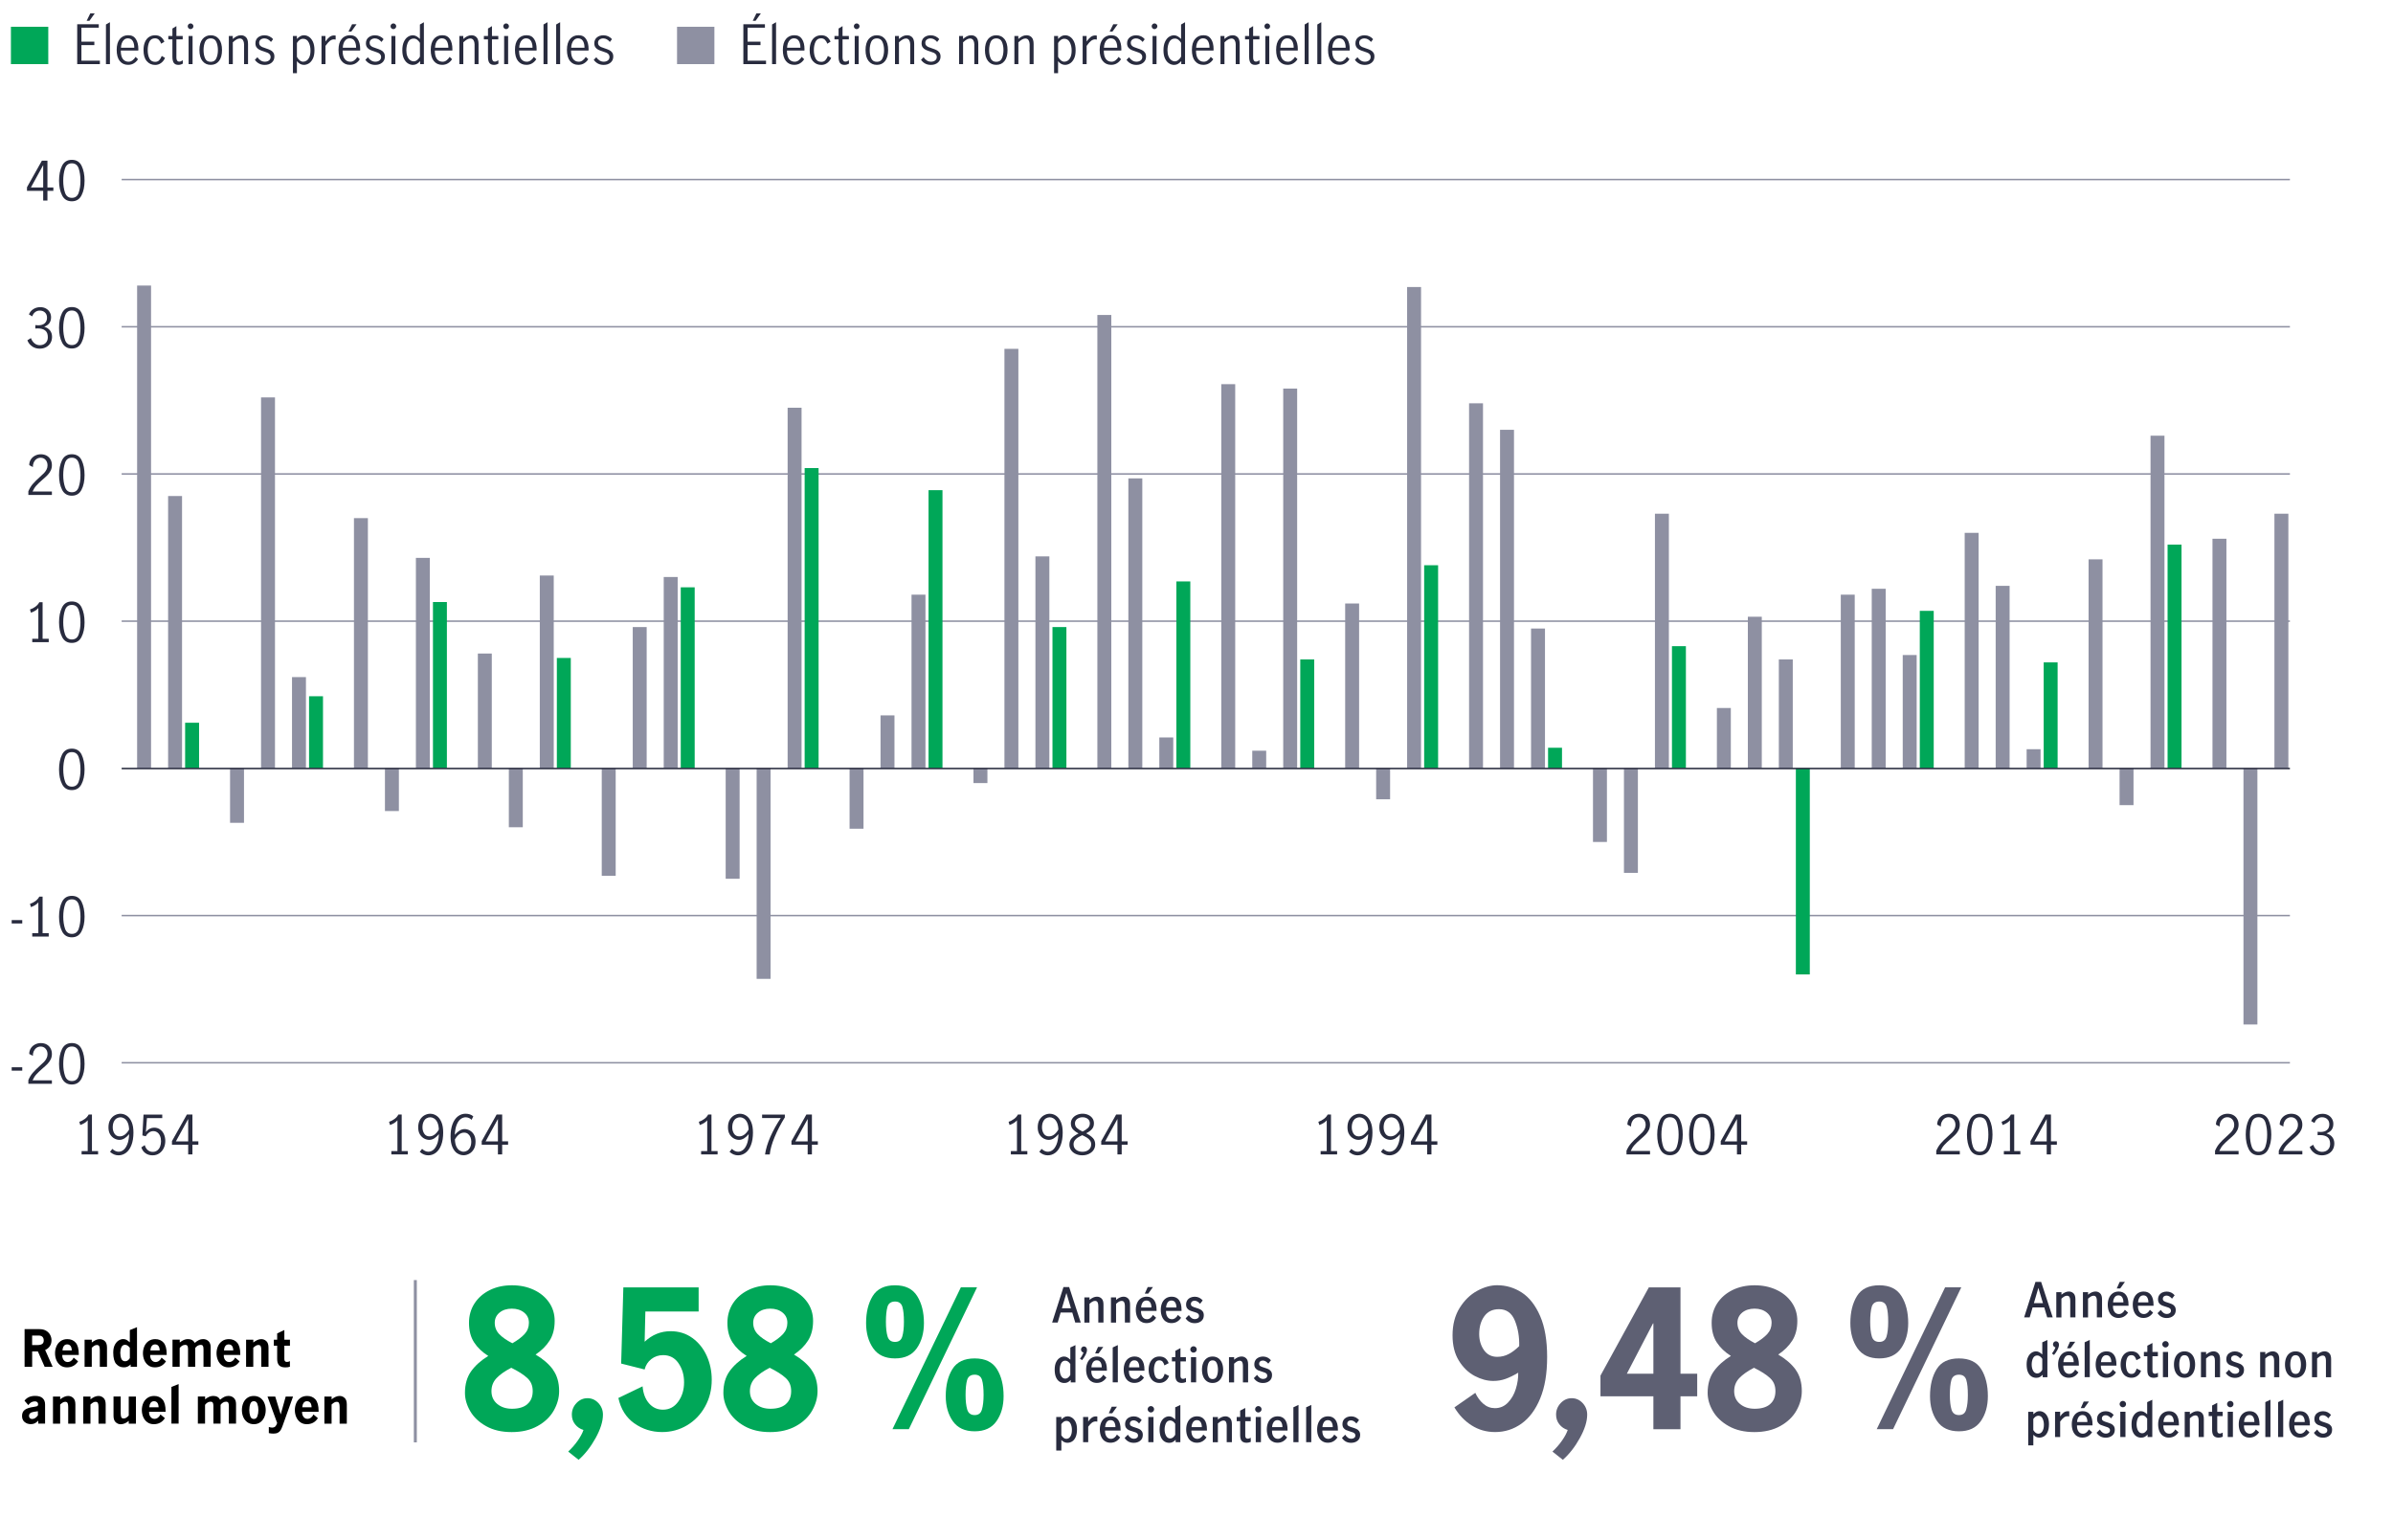 <?xml version="1.0" encoding="UTF-8"?>
<svg xmlns="http://www.w3.org/2000/svg" viewBox="0 0 800 514.87">
  <defs>
    <style>
      .cls-1, .cls-2 {
        stroke: #8e90a2;
      }

      .cls-1, .cls-2, .cls-3 {
        fill: none;
        stroke-miterlimit: 10;
      }

      .cls-4, .cls-5, .cls-6, .cls-7, .cls-8 {
        stroke-width: 0px;
      }

      .cls-5 {
        fill: #5e6073;
      }

      .cls-6 {
        fill: #282b3e;
      }

      .cls-7 {
        fill: #8e90a2;
      }

      .cls-8 {
        fill: #00a758;
      }

      .cls-2, .cls-3 {
        stroke-width: .5px;
      }

      .cls-3 {
        stroke: #282b3e;
      }
    </style>
  </defs>
  <g id="Chart_5" data-name="Chart 5">
    <g>
      <g>
        <g>
          <g>
            <path class="cls-6" d="M3.91,356.83h3.53v1.13h-3.53v-1.13Z"/>
            <path class="cls-6" d="M10.97,358.67c.59-.68,1.35-1.44,2.28-2.27.61-.54,1.09-.99,1.44-1.35.35-.36.64-.76.86-1.19.23-.43.34-.9.34-1.4,0-.72-.21-1.33-.63-1.82s-.98-.74-1.67-.74c-.53,0-.99.15-1.4.44-.4.29-.71.68-.92,1.15-.21.47-.3.98-.28,1.52l-1.21-.63c-.01-.67.15-1.28.49-1.84s.8-.99,1.4-1.31c.59-.32,1.26-.49,1.99-.49s1.41.16,1.97.48c.56.32.98.75,1.28,1.31s.44,1.17.44,1.85-.14,1.28-.41,1.83c-.28.55-.62,1.03-1.03,1.46-.41.43-.97.94-1.67,1.54-.85.73-1.54,1.39-2.07,1.97-.53.58-.95,1.25-1.28,2.01h6.46v1.15h-7.87v-1.22c.4-.95.89-1.76,1.48-2.45Z"/>
            <path class="cls-6" d="M20.76,360.61c-.68-1.32-1.02-2.96-1.02-4.91s.33-3.62.99-4.96c.66-1.34,1.75-2.01,3.28-2.01s2.63.67,3.28,2.01c.65,1.34.98,2.99.98,4.96s-.34,3.59-1.02,4.91c-.68,1.32-1.76,1.98-3.25,1.98s-2.57-.66-3.25-1.98ZM26.32,359.7c.4-1.16.59-2.49.59-4s-.2-2.87-.58-4.05c-.39-1.18-1.16-1.76-2.31-1.76s-1.91.59-2.29,1.76c-.39,1.18-.58,2.53-.58,4.05s.2,2.85.59,4,1.16,1.74,2.29,1.74,1.91-.58,2.3-1.74Z"/>
          </g>
          <g>
            <path class="cls-6" d="M3.91,307.62h3.53v1.13h-3.53v-1.13Z"/>
            <path class="cls-6" d="M12.82,312.01v-10.3c-.56.67-1.39,1.19-2.48,1.57l-.32-1.08c.67-.22,1.28-.53,1.84-.95.55-.41.98-.9,1.28-1.47h1.1v12.22h2.05v1.12h-5.51v-1.12h2.05Z"/>
            <path class="cls-6" d="M20.76,311.4c-.68-1.32-1.02-2.96-1.02-4.91s.33-3.62.99-4.96c.66-1.34,1.75-2.01,3.28-2.01s2.63.67,3.28,2.01c.65,1.34.98,2.99.98,4.96s-.34,3.59-1.02,4.91c-.68,1.32-1.76,1.98-3.25,1.98s-2.57-.66-3.25-1.98ZM26.32,310.49c.4-1.16.59-2.49.59-4s-.2-2.87-.58-4.05c-.39-1.18-1.16-1.76-2.31-1.76s-1.91.59-2.29,1.76c-.39,1.18-.58,2.53-.58,4.05s.2,2.85.59,4,1.16,1.74,2.29,1.74,1.91-.58,2.3-1.74Z"/>
          </g>
          <path class="cls-6" d="M20.76,262.18c-.68-1.32-1.02-2.96-1.02-4.91s.33-3.62.99-4.96c.66-1.34,1.75-2.01,3.28-2.01s2.63.67,3.28,2.01c.65,1.34.98,2.99.98,4.96s-.34,3.59-1.02,4.91c-.68,1.32-1.76,1.98-3.25,1.98s-2.57-.66-3.25-1.98ZM26.32,261.27c.4-1.16.59-2.49.59-4s-.2-2.87-.58-4.05c-.39-1.18-1.16-1.76-2.31-1.76s-1.91.59-2.29,1.76c-.39,1.18-.58,2.53-.58,4.05s.2,2.85.59,4,1.16,1.74,2.29,1.74,1.91-.58,2.3-1.74Z"/>
          <g>
            <path class="cls-6" d="M12.82,213.58v-10.3c-.56.67-1.39,1.19-2.48,1.57l-.32-1.08c.67-.22,1.28-.53,1.84-.95.55-.41.98-.9,1.28-1.47h1.1v12.22h2.05v1.12h-5.51v-1.12h2.05Z"/>
            <path class="cls-6" d="M20.76,212.97c-.68-1.32-1.02-2.96-1.02-4.91s.33-3.62.99-4.96c.66-1.34,1.75-2.01,3.28-2.01s2.63.67,3.28,2.01c.65,1.34.98,2.99.98,4.96s-.34,3.59-1.02,4.91c-.68,1.32-1.76,1.98-3.25,1.98s-2.57-.66-3.25-1.98ZM26.31,212.06c.4-1.16.59-2.49.59-4s-.2-2.87-.58-4.05c-.39-1.18-1.16-1.76-2.31-1.76s-1.91.59-2.29,1.76c-.39,1.18-.58,2.53-.58,4.05s.2,2.85.59,4,1.16,1.74,2.29,1.74,1.91-.58,2.3-1.74Z"/>
          </g>
          <g>
            <path class="cls-6" d="M10.97,161.81c.59-.68,1.35-1.44,2.28-2.27.61-.54,1.09-.99,1.44-1.35.35-.36.64-.76.86-1.19.23-.43.34-.9.34-1.4,0-.72-.21-1.33-.63-1.82s-.98-.74-1.67-.74c-.53,0-.99.15-1.4.44-.4.29-.71.68-.92,1.15-.21.47-.3.98-.28,1.52l-1.21-.63c-.01-.67.15-1.28.49-1.84s.8-.99,1.4-1.31c.59-.32,1.26-.49,1.99-.49s1.41.16,1.97.48c.56.32.98.75,1.28,1.31s.44,1.17.44,1.85-.14,1.28-.41,1.83c-.28.55-.62,1.03-1.03,1.46-.41.43-.97.94-1.67,1.54-.85.73-1.54,1.39-2.07,1.97-.53.58-.95,1.25-1.28,2.01h6.46v1.15h-7.87v-1.22c.4-.95.89-1.76,1.48-2.45Z"/>
            <path class="cls-6" d="M20.76,163.75c-.68-1.32-1.02-2.96-1.02-4.91s.33-3.62.99-4.96c.66-1.34,1.75-2.01,3.28-2.01s2.63.67,3.28,2.01c.65,1.34.98,2.99.98,4.96s-.34,3.59-1.02,4.91c-.68,1.32-1.76,1.98-3.25,1.98s-2.57-.66-3.25-1.98ZM26.31,162.84c.4-1.16.59-2.49.59-4s-.2-2.87-.58-4.05c-.39-1.18-1.16-1.76-2.31-1.76s-1.91.59-2.29,1.76c-.39,1.18-.58,2.53-.58,4.05s.2,2.85.59,4,1.16,1.74,2.29,1.74,1.91-.58,2.3-1.74Z"/>
          </g>
          <g>
            <path class="cls-6" d="M10.75,115.8c-.74-.49-1.28-1.17-1.6-2.03l1.19-.74c.24.7.62,1.27,1.14,1.71.52.44,1.12.67,1.79.67.82,0,1.47-.24,1.97-.72.5-.48.75-1.13.75-1.94,0-1.06-.3-1.81-.9-2.27-.6-.46-1.44-.68-2.52-.68-.32,0-.58.01-.76.04v-1.15c.29.05.61.07.97.07.95,0,1.67-.23,2.18-.68.5-.46.76-1.07.76-1.84s-.22-1.31-.67-1.75c-.44-.43-1.04-.65-1.78-.65-.6,0-1.12.18-1.57.55-.45.37-.75.83-.91,1.38l-1.12-.65c.29-.73.77-1.32,1.46-1.76.68-.44,1.47-.67,2.36-.67.68,0,1.3.15,1.84.44.55.29.97.7,1.28,1.22.31.52.46,1.09.46,1.73,0,.76-.18,1.39-.54,1.91s-.94.94-1.75,1.26c.85.24,1.5.66,1.95,1.25.45.59.67,1.29.67,2.08s-.18,1.51-.54,2.11c-.36.6-.85,1.06-1.48,1.39s-1.34.49-2.13.49c-.92,0-1.76-.25-2.5-.74Z"/>
            <path class="cls-6" d="M20.76,114.54c-.68-1.32-1.02-2.96-1.02-4.91s.33-3.62.99-4.96c.66-1.34,1.75-2.01,3.28-2.01s2.63.67,3.28,2.01c.65,1.34.98,2.99.98,4.96s-.34,3.59-1.02,4.91c-.68,1.32-1.76,1.98-3.25,1.98s-2.57-.66-3.25-1.98ZM26.31,113.63c.4-1.16.59-2.49.59-4s-.2-2.87-.58-4.05c-.39-1.18-1.16-1.76-2.31-1.76s-1.91.59-2.29,1.76c-.39,1.18-.58,2.53-.58,4.05s.2,2.85.59,4,1.16,1.74,2.29,1.74,1.91-.58,2.3-1.74Z"/>
          </g>
          <g>
            <path class="cls-6" d="M14.44,63.81h-5.42v-1.21l4.99-8.89h1.85v8.96h1.98v1.13h-1.98v3.24h-1.42v-3.24ZM14.44,62.68v-7.45h-.02l-4.09,7.45h4.1Z"/>
            <path class="cls-6" d="M20.76,65.32c-.68-1.32-1.02-2.96-1.02-4.91s.33-3.62.99-4.96c.66-1.34,1.75-2.01,3.28-2.01s2.63.67,3.28,2.01c.65,1.34.98,2.99.98,4.96s-.34,3.59-1.02,4.91c-.68,1.32-1.76,1.98-3.25,1.98s-2.57-.66-3.25-1.98ZM26.31,64.41c.4-1.16.59-2.49.59-4s-.2-2.87-.58-4.05c-.39-1.18-1.16-1.76-2.31-1.76s-1.91.59-2.29,1.76c-.39,1.18-.58,2.53-.58,4.05s.2,2.85.59,4,1.16,1.74,2.29,1.74,1.91-.58,2.3-1.74Z"/>
          </g>
        </g>
        <g>
          <line class="cls-2" x1="40.67" y1="355.32" x2="765.54" y2="355.32"/>
          <line class="cls-2" x1="40.67" y1="306.11" x2="765.54" y2="306.11"/>
          <line class="cls-2" x1="40.67" y1="207.68" x2="765.54" y2="207.68"/>
          <line class="cls-2" x1="40.67" y1="158.46" x2="765.54" y2="158.46"/>
          <line class="cls-2" x1="40.67" y1="109.25" x2="765.54" y2="109.25"/>
          <line class="cls-2" x1="40.67" y1="60.03" x2="765.54" y2="60.03"/>
        </g>
      </g>
      <g>
        <g>
          <rect class="cls-7" x="45.84" y="95.47" width="4.66" height="161.42"/>
          <rect class="cls-7" x="56.2" y="165.84" width="4.66" height="91.05"/>
          <rect class="cls-7" x="76.91" y="256.89" width="4.66" height="18.21"/>
          <rect class="cls-7" x="87.27" y="132.87" width="4.66" height="124.02"/>
          <rect class="cls-7" x="97.62" y="226.38" width="4.66" height="30.51"/>
          <rect class="cls-7" x="118.33" y="173.23" width="4.66" height="83.67"/>
          <rect class="cls-7" x="128.69" y="256.89" width="4.66" height="14.27"/>
          <rect class="cls-7" x="139.04" y="186.52" width="4.66" height="70.38"/>
          <rect class="cls-7" x="159.75" y="218.5" width="4.66" height="38.39"/>
          <rect class="cls-7" x="170.11" y="256.89" width="4.66" height="19.69"/>
          <rect class="cls-7" x="180.46" y="192.42" width="4.66" height="64.47"/>
          <rect class="cls-7" x="201.17" y="256.89" width="4.66" height="35.93"/>
          <rect class="cls-7" x="211.53" y="209.65" width="4.66" height="47.25"/>
          <rect class="cls-7" x="221.89" y="192.91" width="4.66" height="63.98"/>
          <rect class="cls-7" x="242.6" y="256.89" width="4.66" height="36.91"/>
          <rect class="cls-7" x="252.95" y="256.89" width="4.66" height="70.38"/>
          <rect class="cls-7" x="263.31" y="136.32" width="4.66" height="120.58"/>
          <rect class="cls-7" x="284.02" y="256.89" width="4.66" height="20.18"/>
          <rect class="cls-7" x="294.37" y="239.18" width="4.66" height="17.72"/>
          <rect class="cls-7" x="304.73" y="198.82" width="4.66" height="58.07"/>
          <rect class="cls-7" x="325.44" y="256.89" width="4.66" height="4.92"/>
          <rect class="cls-7" x="335.79" y="116.63" width="4.66" height="140.26"/>
          <rect class="cls-7" x="346.15" y="186.02" width="4.66" height="70.87"/>
          <rect class="cls-7" x="366.86" y="105.31" width="4.66" height="151.58"/>
          <rect class="cls-7" x="377.22" y="159.94" width="4.66" height="96.95"/>
          <rect class="cls-7" x="387.57" y="246.56" width="4.66" height="10.34"/>
          <rect class="cls-7" x="408.28" y="128.44" width="4.66" height="128.45"/>
          <rect class="cls-7" x="418.64" y="250.99" width="4.66" height="5.91"/>
          <rect class="cls-7" x="428.99" y="129.92" width="4.66" height="126.97"/>
          <rect class="cls-7" x="449.7" y="201.77" width="4.66" height="55.12"/>
          <rect class="cls-7" x="460.06" y="256.89" width="4.66" height="10.34"/>
          <rect class="cls-7" x="470.41" y="95.96" width="4.66" height="160.93"/>
          <rect class="cls-7" x="491.12" y="134.84" width="4.66" height="122.05"/>
          <rect class="cls-7" x="501.48" y="143.7" width="4.66" height="113.19"/>
          <rect class="cls-7" x="511.84" y="210.14" width="4.66" height="46.75"/>
          <rect class="cls-7" x="532.55" y="256.89" width="4.66" height="24.61"/>
          <rect class="cls-7" x="542.9" y="256.89" width="4.66" height="34.94"/>
          <rect class="cls-7" x="553.26" y="171.75" width="4.66" height="85.14"/>
          <rect class="cls-7" x="573.97" y="236.71" width="4.66" height="20.18"/>
          <rect class="cls-7" x="584.32" y="206.2" width="4.66" height="50.69"/>
          <rect class="cls-7" x="594.68" y="220.47" width="4.66" height="36.42"/>
          <rect class="cls-7" x="615.39" y="198.82" width="4.66" height="58.07"/>
          <rect class="cls-7" x="625.74" y="196.85" width="4.66" height="60.04"/>
          <rect class="cls-7" x="636.1" y="219" width="4.66" height="37.9"/>
          <rect class="cls-7" x="656.81" y="178.15" width="4.66" height="78.74"/>
          <rect class="cls-7" x="667.17" y="195.87" width="4.66" height="61.03"/>
          <rect class="cls-7" x="677.52" y="250.49" width="4.66" height="6.4"/>
          <rect class="cls-7" x="698.23" y="187.01" width="4.66" height="69.89"/>
          <rect class="cls-7" x="708.59" y="256.89" width="4.66" height="12.3"/>
          <rect class="cls-7" x="718.94" y="145.67" width="4.66" height="111.23"/>
          <rect class="cls-7" x="739.65" y="180.12" width="4.66" height="76.78"/>
          <rect class="cls-7" x="750.01" y="256.89" width="4.66" height="85.63"/>
          <rect class="cls-7" x="760.36" y="171.75" width="4.66" height="85.14"/>
        </g>
        <g>
          <rect class="cls-8" x="61.89" y="241.64" width="4.66" height="15.26"/>
          <rect class="cls-8" x="103.32" y="232.78" width="4.66" height="24.12"/>
          <rect class="cls-8" x="144.74" y="201.28" width="4.66" height="55.61"/>
          <rect class="cls-8" x="186.16" y="219.98" width="4.66" height="36.91"/>
          <rect class="cls-8" x="227.58" y="196.36" width="4.66" height="60.53"/>
          <rect class="cls-8" x="269" y="156.49" width="4.66" height="100.4"/>
          <rect class="cls-8" x="310.42" y="163.88" width="4.66" height="93.02"/>
          <rect class="cls-8" x="351.85" y="209.65" width="4.66" height="47.25"/>
          <rect class="cls-8" x="393.27" y="194.39" width="4.66" height="62.5"/>
          <rect class="cls-8" x="434.69" y="220.47" width="4.66" height="36.42"/>
          <rect class="cls-8" x="476.11" y="188.98" width="4.66" height="67.92"/>
          <rect class="cls-8" x="517.53" y="250" width="4.66" height="6.89"/>
          <rect class="cls-8" x="558.95" y="216.04" width="4.66" height="40.85"/>
          <rect class="cls-8" x="600.37" y="256.89" width="4.66" height="68.9"/>
          <rect class="cls-8" x="641.8" y="204.23" width="4.66" height="52.66"/>
          <rect class="cls-8" x="683.22" y="221.46" width="4.66" height="35.43"/>
          <rect class="cls-8" x="724.64" y="182.09" width="4.66" height="74.81"/>
        </g>
      </g>
      <g>
        <g>
          <path class="cls-6" d="M742,382.3c.59-.68,1.35-1.44,2.28-2.27.61-.54,1.09-.99,1.44-1.35.35-.36.64-.76.86-1.19.23-.43.34-.9.34-1.4,0-.72-.21-1.33-.63-1.82-.42-.49-.98-.74-1.67-.74-.53,0-.99.15-1.39.44s-.71.68-.92,1.15c-.21.47-.3.98-.28,1.52l-1.21-.63c-.01-.67.15-1.28.49-1.84s.8-.99,1.39-1.31c.59-.32,1.26-.49,1.99-.49s1.41.16,1.97.48c.56.32.98.75,1.28,1.31s.44,1.17.44,1.85-.14,1.28-.41,1.83c-.28.55-.62,1.03-1.03,1.46s-.97.94-1.67,1.54c-.85.73-1.54,1.39-2.07,1.97s-.95,1.25-1.28,2.01h6.46v1.15h-7.87v-1.22c.4-.95.89-1.76,1.49-2.45Z"/>
          <path class="cls-6" d="M751.79,384.25c-.68-1.32-1.02-2.96-1.02-4.91s.33-3.62.99-4.96,1.75-2.01,3.28-2.01,2.63.67,3.29,2.01c.65,1.34.98,2.99.98,4.96s-.34,3.59-1.02,4.91c-.68,1.32-1.76,1.98-3.25,1.98s-2.57-.66-3.25-1.98ZM757.34,383.34c.4-1.16.59-2.49.59-4s-.19-2.87-.58-4.05c-.39-1.18-1.16-1.76-2.31-1.76s-1.91.59-2.29,1.76c-.39,1.18-.58,2.53-.58,4.05s.2,2.85.59,4c.4,1.16,1.16,1.74,2.29,1.74s1.91-.58,2.3-1.74Z"/>
          <path class="cls-6" d="M763.31,382.3c.59-.68,1.35-1.44,2.28-2.27.61-.54,1.09-.99,1.44-1.35.35-.36.64-.76.86-1.19.23-.43.34-.9.34-1.4,0-.72-.21-1.33-.63-1.82-.42-.49-.98-.74-1.67-.74-.53,0-.99.15-1.39.44s-.71.68-.92,1.15c-.21.47-.3.98-.28,1.52l-1.21-.63c-.01-.67.15-1.28.49-1.84s.8-.99,1.39-1.31c.59-.32,1.26-.49,1.99-.49s1.41.16,1.97.48c.56.32.98.75,1.28,1.31s.44,1.17.44,1.85-.14,1.28-.41,1.83c-.28.55-.62,1.03-1.03,1.46s-.97.94-1.67,1.54c-.85.73-1.54,1.39-2.07,1.97s-.95,1.25-1.28,2.01h6.46v1.15h-7.87v-1.22c.4-.95.89-1.76,1.49-2.45Z"/>
          <path class="cls-6" d="M773.74,385.5c-.74-.49-1.28-1.17-1.6-2.03l1.19-.74c.24.7.62,1.27,1.14,1.71.52.44,1.12.67,1.79.67.82,0,1.47-.24,1.97-.72.5-.48.75-1.13.75-1.94,0-1.06-.3-1.81-.9-2.27-.6-.46-1.44-.68-2.52-.68-.32,0-.58.01-.76.04v-1.15c.29.05.61.07.97.07.95,0,1.67-.23,2.18-.68s.76-1.07.76-1.84-.22-1.31-.67-1.75c-.44-.43-1.04-.65-1.78-.65-.6,0-1.12.18-1.58.55s-.75.83-.91,1.38l-1.12-.65c.29-.73.77-1.32,1.46-1.76.68-.44,1.47-.67,2.36-.67.68,0,1.3.15,1.84.44.55.29.97.7,1.28,1.22.31.52.46,1.09.46,1.73,0,.76-.18,1.39-.54,1.91s-.94.94-1.75,1.26c.85.24,1.5.66,1.95,1.25s.67,1.29.67,2.08-.18,1.51-.54,2.11c-.36.6-.85,1.06-1.49,1.39-.63.32-1.34.49-2.13.49-.92,0-1.76-.25-2.5-.74Z"/>
        </g>
        <g>
          <path class="cls-6" d="M648.8,382.3c.59-.68,1.35-1.44,2.28-2.27.61-.54,1.09-.99,1.44-1.35.35-.36.64-.76.86-1.19.23-.43.34-.9.34-1.4,0-.72-.21-1.33-.63-1.82-.42-.49-.98-.74-1.67-.74-.53,0-.99.15-1.39.44s-.71.68-.92,1.15c-.21.47-.3.98-.28,1.52l-1.21-.63c-.01-.67.15-1.28.49-1.84s.8-.99,1.39-1.31c.59-.32,1.26-.49,1.99-.49s1.41.16,1.97.48c.56.32.98.75,1.28,1.31s.44,1.17.44,1.85-.14,1.28-.41,1.83c-.28.55-.62,1.03-1.03,1.46s-.97.94-1.67,1.54c-.85.73-1.54,1.39-2.07,1.97s-.95,1.25-1.28,2.01h6.46v1.15h-7.87v-1.22c.4-.95.89-1.76,1.49-2.45Z"/>
          <path class="cls-6" d="M658.59,384.25c-.68-1.32-1.02-2.96-1.02-4.91s.33-3.62.99-4.96,1.75-2.01,3.28-2.01,2.63.67,3.29,2.01c.65,1.34.98,2.99.98,4.96s-.34,3.59-1.02,4.91c-.68,1.32-1.76,1.98-3.25,1.98s-2.57-.66-3.25-1.98ZM664.14,383.34c.4-1.16.59-2.49.59-4s-.19-2.87-.58-4.05c-.39-1.18-1.16-1.76-2.31-1.76s-1.91.59-2.29,1.76c-.39,1.18-.58,2.53-.58,4.05s.2,2.85.59,4c.4,1.16,1.16,1.74,2.29,1.74s1.91-.58,2.3-1.74Z"/>
          <path class="cls-6" d="M671.95,384.86v-10.3c-.56.67-1.39,1.19-2.48,1.57l-.32-1.08c.67-.22,1.28-.53,1.84-.95.55-.41.98-.9,1.28-1.47h1.1v12.22h2.05v1.12h-5.51v-1.12h2.05Z"/>
          <path class="cls-6" d="M684.23,382.73h-5.42v-1.21l4.99-8.89h1.85v8.96h1.98v1.13h-1.98v3.24h-1.42v-3.24ZM684.23,381.6v-7.45h-.02l-4.09,7.45h4.1Z"/>
        </g>
        <g>
          <path class="cls-6" d="M545.24,382.3c.59-.68,1.35-1.44,2.28-2.27.61-.54,1.09-.99,1.44-1.35.35-.36.64-.76.86-1.19.23-.43.34-.9.34-1.4,0-.72-.21-1.33-.63-1.82-.42-.49-.98-.74-1.67-.74-.53,0-.99.15-1.39.44s-.71.68-.92,1.15c-.21.47-.3.98-.28,1.52l-1.21-.63c-.01-.67.15-1.28.49-1.84s.8-.99,1.39-1.31c.59-.32,1.26-.49,1.99-.49s1.41.16,1.97.48c.56.32.98.75,1.28,1.31s.44,1.17.44,1.85-.14,1.28-.41,1.83c-.28.55-.62,1.03-1.03,1.46s-.97.94-1.67,1.54c-.85.73-1.54,1.39-2.07,1.97s-.95,1.25-1.28,2.01h6.46v1.15h-7.87v-1.22c.4-.95.89-1.76,1.49-2.45Z"/>
          <path class="cls-6" d="M555.04,384.25c-.68-1.32-1.02-2.96-1.02-4.91s.33-3.62.99-4.96,1.75-2.01,3.28-2.01,2.63.67,3.29,2.01c.65,1.34.98,2.99.98,4.96s-.34,3.59-1.02,4.91c-.68,1.32-1.76,1.98-3.25,1.98s-2.57-.66-3.25-1.98ZM560.59,383.34c.4-1.16.59-2.49.59-4s-.19-2.87-.58-4.05c-.39-1.18-1.16-1.76-2.31-1.76s-1.91.59-2.29,1.76c-.39,1.18-.58,2.53-.58,4.05s.2,2.85.59,4c.4,1.16,1.16,1.74,2.29,1.74s1.91-.58,2.3-1.74Z"/>
          <path class="cls-6" d="M565.69,384.25c-.68-1.32-1.02-2.96-1.02-4.91s.33-3.62.99-4.96,1.75-2.01,3.28-2.01,2.63.67,3.29,2.01c.65,1.34.98,2.99.98,4.96s-.34,3.59-1.02,4.91c-.68,1.32-1.76,1.98-3.25,1.98s-2.57-.66-3.25-1.98ZM571.24,383.34c.4-1.16.59-2.49.59-4s-.19-2.87-.58-4.05c-.39-1.18-1.16-1.76-2.31-1.76s-1.91.59-2.29,1.76c-.39,1.18-.58,2.53-.58,4.05s.2,2.85.59,4c.4,1.16,1.16,1.74,2.29,1.74s1.91-.58,2.3-1.74Z"/>
          <path class="cls-6" d="M580.68,382.73h-5.42v-1.21l4.99-8.89h1.85v8.96h1.98v1.13h-1.98v3.24h-1.42v-3.24ZM580.68,381.6v-7.45h-.02l-4.09,7.45h4.1Z"/>
        </g>
        <g>
          <path class="cls-6" d="M443.54,384.86v-10.3c-.56.67-1.39,1.19-2.48,1.57l-.32-1.08c.67-.22,1.28-.53,1.84-.95.55-.41.98-.9,1.28-1.47h1.1v12.22h2.05v1.12h-5.51v-1.12h2.05Z"/>
          <path class="cls-6" d="M451,385.09l.77-.97c.68.64,1.38.95,2.09.95.56,0,1.1-.19,1.61-.58.51-.39.94-1.03,1.3-1.91.36-.88.56-2.01.61-3.39-.47.59-.98,1.05-1.53,1.4-.55.34-1.12.51-1.69.51-.54,0-1.09-.14-1.66-.43-.56-.29-1.04-.74-1.44-1.37-.4-.62-.59-1.42-.59-2.38,0-1.04.21-1.91.63-2.59.42-.68.94-1.18,1.55-1.49.61-.31,1.21-.47,1.8-.47.78,0,1.5.22,2.16.67.66.44,1.19,1.13,1.6,2.07.41.94.61,2.11.61,3.53,0,1.64-.22,3.04-.67,4.19-.44,1.15-1.04,2.01-1.8,2.58-.76.57-1.6.86-2.52.86-1.03,0-1.98-.39-2.84-1.17ZM456.04,379.28c.53-.43.98-.98,1.34-1.64-.04-1-.21-1.8-.51-2.41s-.67-1.04-1.1-1.3c-.43-.25-.85-.38-1.27-.38-.44,0-.86.12-1.26.35-.4.23-.72.61-.96,1.12-.25.51-.37,1.15-.37,1.92s.2,1.5.6,2.1c.4.59.97.89,1.72.89.67,0,1.27-.22,1.81-.65Z"/>
          <path class="cls-6" d="M461.66,385.09l.77-.97c.68.64,1.38.95,2.09.95.56,0,1.1-.19,1.61-.58.51-.39.94-1.03,1.3-1.91.36-.88.56-2.01.61-3.39-.47.59-.98,1.05-1.53,1.4-.55.34-1.12.51-1.69.51-.54,0-1.09-.14-1.66-.43-.56-.29-1.04-.74-1.44-1.37-.4-.62-.59-1.42-.59-2.38,0-1.04.21-1.91.63-2.59.42-.68.94-1.18,1.55-1.49.61-.31,1.21-.47,1.8-.47.78,0,1.5.22,2.16.67.66.44,1.19,1.13,1.6,2.07.41.94.61,2.11.61,3.53,0,1.64-.22,3.04-.67,4.19-.44,1.15-1.04,2.01-1.8,2.58-.76.57-1.6.86-2.52.86-1.03,0-1.98-.39-2.84-1.17ZM466.69,379.28c.53-.43.98-.98,1.34-1.64-.04-1-.21-1.8-.51-2.41s-.67-1.04-1.1-1.3c-.43-.25-.85-.38-1.27-.38-.44,0-.86.12-1.26.35-.4.23-.72.61-.96,1.12-.25.51-.37,1.15-.37,1.92s.2,1.5.6,2.1c.4.59.97.89,1.72.89.67,0,1.27-.22,1.81-.65Z"/>
          <path class="cls-6" d="M477.12,382.73h-5.42v-1.21l4.99-8.89h1.85v8.96h1.98v1.13h-1.98v3.24h-1.42v-3.24ZM477.12,381.6v-7.45h-.02l-4.09,7.45h4.1Z"/>
        </g>
        <g>
          <path class="cls-6" d="M339.98,384.86v-10.3c-.56.67-1.39,1.19-2.48,1.57l-.32-1.08c.67-.22,1.28-.53,1.84-.95.55-.41.98-.9,1.28-1.47h1.1v12.22h2.05v1.12h-5.51v-1.12h2.05Z"/>
          <path class="cls-6" d="M347.45,385.09l.77-.97c.68.64,1.38.95,2.09.95.56,0,1.1-.19,1.61-.58.51-.39.94-1.03,1.3-1.91.36-.88.56-2.01.61-3.39-.47.59-.98,1.05-1.53,1.4-.55.34-1.12.51-1.69.51-.54,0-1.09-.14-1.66-.43-.56-.29-1.04-.74-1.44-1.37s-.59-1.42-.59-2.38c0-1.04.21-1.91.63-2.59.42-.68.94-1.18,1.55-1.49.61-.31,1.21-.47,1.8-.47.78,0,1.5.22,2.16.67.66.44,1.19,1.13,1.6,2.07.41.94.61,2.11.61,3.53,0,1.64-.22,3.04-.67,4.19-.44,1.15-1.04,2.01-1.8,2.58-.76.57-1.6.86-2.52.86-1.03,0-1.98-.39-2.84-1.17ZM352.48,379.28c.53-.43.98-.98,1.34-1.64-.04-1-.21-1.8-.51-2.41s-.67-1.04-1.1-1.3-.85-.38-1.27-.38c-.44,0-.86.12-1.26.35-.4.23-.72.61-.96,1.12-.25.51-.37,1.15-.37,1.92s.2,1.5.6,2.1c.4.59.97.89,1.72.89.67,0,1.27-.22,1.81-.65Z"/>
          <path class="cls-6" d="M365.34,380.46c.53.55.79,1.28.79,2.18,0,.71-.19,1.33-.57,1.88-.38.55-.9.97-1.56,1.28s-1.39.46-2.2.46-1.5-.15-2.15-.44c-.65-.29-1.17-.71-1.56-1.25-.38-.54-.58-1.16-.58-1.85,0-.91.27-1.65.8-2.21.53-.56,1.29-1.08,2.26-1.56-.82-.42-1.45-.89-1.9-1.4s-.67-1.16-.67-1.95c0-.64.18-1.2.55-1.7.37-.5.85-.88,1.45-1.14s1.24-.4,1.91-.4,1.31.13,1.89.39c.58.26,1.04.63,1.39,1.11.35.48.52,1.05.52,1.71,0,.79-.23,1.44-.68,1.95-.46.51-1.09.97-1.91,1.38.95.49,1.69,1.01,2.21,1.57ZM363.94,384.43c.56-.44.85-1.05.85-1.84,0-.5-.13-.94-.4-1.3-.26-.36-.6-.67-1-.92-.4-.25-.93-.53-1.59-.83-.62.29-1.13.56-1.53.81s-.72.56-.98.93c-.26.37-.39.8-.39,1.29,0,.79.28,1.41.85,1.85.56.44,1.27.67,2.11.67s1.52-.22,2.09-.66ZM360.01,377.12c.43.4,1.06.8,1.89,1.21.79-.4,1.4-.8,1.82-1.21.42-.41.63-.92.63-1.53s-.23-1.12-.69-1.49-1.05-.56-1.75-.56-1.26.18-1.77.54c-.51.36-.77.86-.77,1.51s.22,1.13.65,1.53Z"/>
          <path class="cls-6" d="M373.57,382.73h-5.42v-1.21l4.99-8.89h1.85v8.96h1.98v1.13h-1.98v3.24h-1.42v-3.24ZM373.57,381.6v-7.45h-.02l-4.09,7.45h4.1Z"/>
        </g>
        <g>
          <path class="cls-6" d="M236.43,384.86v-10.3c-.56.67-1.39,1.19-2.48,1.57l-.32-1.08c.67-.22,1.28-.53,1.84-.95.55-.41.98-.9,1.28-1.47h1.1v12.22h2.05v1.12h-5.51v-1.12h2.05Z"/>
          <path class="cls-6" d="M243.9,385.09l.77-.97c.68.64,1.38.95,2.09.95.56,0,1.1-.19,1.61-.58.51-.39.94-1.03,1.3-1.91.36-.88.56-2.01.61-3.39-.47.59-.98,1.05-1.53,1.4-.55.34-1.12.51-1.69.51-.54,0-1.09-.14-1.66-.43-.56-.29-1.04-.74-1.44-1.37s-.59-1.42-.59-2.38c0-1.04.21-1.91.63-2.59.42-.68.94-1.18,1.55-1.49.61-.31,1.21-.47,1.8-.47.78,0,1.5.22,2.16.67.66.44,1.19,1.13,1.6,2.07.41.94.61,2.11.61,3.53,0,1.64-.22,3.04-.67,4.19-.44,1.15-1.04,2.01-1.8,2.58-.76.57-1.6.86-2.52.86-1.03,0-1.98-.39-2.84-1.17ZM248.93,379.28c.53-.43.98-.98,1.34-1.64-.04-1-.21-1.8-.51-2.41s-.67-1.04-1.1-1.3-.85-.38-1.27-.38c-.44,0-.86.12-1.26.35-.4.23-.72.61-.96,1.12-.25.51-.37,1.15-.37,1.92s.2,1.5.6,2.1c.4.59.97.89,1.72.89.67,0,1.27-.22,1.81-.65Z"/>
          <path class="cls-6" d="M257.53,380.1c.93-2.12,2.09-4.21,3.48-6.29h-6.23v-1.17h7.6v.94c-1.33,2.12-2.47,4.31-3.41,6.56-.94,2.25-1.48,4.2-1.63,5.84h-1.58c.25-1.8.84-3.76,1.77-5.88Z"/>
          <path class="cls-6" d="M270.01,382.73h-5.42v-1.21l4.99-8.89h1.85v8.96h1.98v1.13h-1.98v3.24h-1.42v-3.24ZM270.01,381.6v-7.45h-.02l-4.09,7.45h4.1Z"/>
        </g>
        <g>
          <path class="cls-6" d="M132.87,384.86v-10.3c-.56.67-1.39,1.19-2.48,1.57l-.32-1.08c.67-.22,1.28-.53,1.84-.95.55-.41.98-.9,1.28-1.47h1.1v12.22h2.05v1.12h-5.51v-1.12h2.05Z"/>
          <path class="cls-6" d="M140.34,385.09l.77-.97c.68.64,1.38.95,2.09.95.56,0,1.1-.19,1.61-.58.51-.39.94-1.03,1.3-1.91.36-.88.56-2.01.61-3.39-.47.59-.98,1.05-1.53,1.4-.55.34-1.12.51-1.69.51-.54,0-1.09-.14-1.66-.43-.56-.29-1.04-.74-1.44-1.37s-.59-1.42-.59-2.38c0-1.04.21-1.91.63-2.59.42-.68.94-1.18,1.55-1.49.61-.31,1.21-.47,1.8-.47.78,0,1.5.22,2.16.67.66.44,1.19,1.13,1.6,2.07.41.94.61,2.11.61,3.53,0,1.64-.22,3.04-.67,4.19-.44,1.15-1.04,2.01-1.8,2.58-.76.57-1.6.86-2.52.86-1.03,0-1.98-.39-2.84-1.17ZM145.37,379.28c.53-.43.98-.98,1.34-1.64-.04-1-.21-1.8-.51-2.41s-.67-1.04-1.1-1.3-.85-.38-1.27-.38c-.44,0-.86.12-1.26.35-.4.23-.72.61-.96,1.12-.25.51-.37,1.15-.37,1.92s.2,1.5.6,2.1c.4.59.97.89,1.72.89.67,0,1.27-.22,1.81-.65Z"/>
          <path class="cls-6" d="M152.84,385.59c-.66-.44-1.19-1.14-1.6-2.08-.41-.94-.61-2.12-.61-3.54,0-1.64.22-3.04.67-4.18.44-1.15,1.04-2,1.8-2.57s1.6-.86,2.52-.86c.52,0,1,.07,1.45.22.45.14.84.37,1.16.67l-.58,1.15c-.54-.56-1.21-.85-2-.85-.56,0-1.11.2-1.64.58-.53.39-.97,1.02-1.33,1.9-.36.88-.57,2-.63,3.38.49-.59,1.01-1.05,1.56-1.4.55-.34,1.11-.51,1.68-.51.61,0,1.2.15,1.76.46s1.03.77,1.39,1.39c.36.62.54,1.4.54,2.32,0,1.06-.21,1.93-.63,2.61-.42.68-.94,1.18-1.55,1.49-.61.31-1.22.47-1.82.47-.77,0-1.48-.22-2.14-.67ZM156.2,384.71c.4-.24.72-.62.97-1.12s.38-1.15.38-1.92c0-.5-.09-.98-.27-1.44-.18-.46-.45-.83-.81-1.12-.36-.29-.79-.43-1.3-.43-.66,0-1.25.22-1.77.65-.52.43-.96.98-1.32,1.64.04,1,.21,1.8.51,2.41.31.61.67,1.05,1.1,1.3.43.26.85.39,1.27.39s.85-.12,1.24-.36Z"/>
          <path class="cls-6" d="M166.46,382.73h-5.42v-1.21l4.99-8.89h1.85v8.96h1.98v1.13h-1.98v3.24h-1.42v-3.24ZM166.46,381.6v-7.45h-.02l-4.09,7.45h4.1Z"/>
        </g>
        <g>
          <path class="cls-6" d="M29.32,384.86v-10.3c-.56.67-1.39,1.19-2.48,1.57l-.32-1.08c.67-.22,1.28-.53,1.84-.95.55-.41.98-.9,1.28-1.47h1.1v12.22h2.05v1.12h-5.51v-1.12h2.05Z"/>
          <path class="cls-6" d="M36.79,385.09l.77-.97c.68.64,1.38.95,2.09.95.56,0,1.1-.19,1.61-.58.51-.39.94-1.03,1.3-1.91.36-.88.56-2.01.61-3.39-.47.59-.98,1.05-1.53,1.4-.55.34-1.12.51-1.69.51-.54,0-1.09-.14-1.66-.43-.56-.29-1.04-.74-1.44-1.37s-.59-1.42-.59-2.38c0-1.04.21-1.91.63-2.59.42-.68.94-1.18,1.55-1.49.61-.31,1.21-.47,1.8-.47.78,0,1.5.22,2.16.67.66.44,1.19,1.13,1.6,2.07.41.94.61,2.11.61,3.53,0,1.64-.22,3.04-.67,4.19-.44,1.15-1.04,2.01-1.8,2.58-.76.57-1.6.86-2.52.86-1.03,0-1.98-.39-2.84-1.17ZM41.82,379.28c.53-.43.98-.98,1.34-1.64-.04-1-.21-1.8-.51-2.41s-.67-1.04-1.1-1.3-.85-.38-1.27-.38c-.44,0-.86.12-1.26.35-.4.23-.72.61-.96,1.12-.25.51-.37,1.15-.37,1.92s.2,1.5.6,2.1c.4.59.97.89,1.72.89.67,0,1.27-.22,1.81-.65Z"/>
          <path class="cls-6" d="M48.65,385.57c-.66-.46-1.13-1.11-1.4-1.95l1.15-.77c.18.7.51,1.25.98,1.66.47.41,1.03.61,1.67.61s1.13-.17,1.55-.5c.42-.34.73-.77.93-1.31.2-.54.3-1.12.3-1.73,0-.7-.11-1.3-.34-1.82-.23-.52-.54-.91-.93-1.18-.39-.27-.83-.4-1.31-.4-.53,0-1.01.16-1.46.49s-.8.73-1.06,1.22l-1.13-.27.38-6.97h6.26v1.17h-5.11l-.36,4.64c.78-.96,1.7-1.44,2.75-1.44.79,0,1.47.21,2.03.62.56.41.99.96,1.28,1.64s.43,1.4.43,2.17c0,.86-.17,1.67-.52,2.4-.35.74-.85,1.33-1.49,1.76-.65.44-1.4.66-2.27.66s-1.66-.23-2.32-.69Z"/>
          <path class="cls-6" d="M62.91,382.73h-5.42v-1.21l4.99-8.89h1.85v8.96h1.98v1.13h-1.98v3.24h-1.42v-3.24ZM62.91,381.6v-7.45h-.02l-4.09,7.45h4.1Z"/>
        </g>
      </g>
    </g>
  </g>
  <g id="Text_for_Chart_5" data-name="Text for Chart 5">
    <g>
      <path class="cls-8" d="M16.14,21.44H3.65v-12.49h12.49v12.49Z"/>
      <path class="cls-6" d="M25.82,8.1h7.2v1.15h-5.8v4.68h4.32v1.15h-4.32v5.2h6.17v1.15h-7.58v-13.34ZM30.18,4.48h1.49l-1.76,2.47h-.94l1.21-2.47Z"/>
      <path class="cls-6" d="M35.42,8.19l1.33-.77v14.02h-1.33v-13.25Z"/>
      <path class="cls-6" d="M40.04,20.41c-.68-.85-1.03-2.09-1.03-3.71s.34-2.78,1.03-3.64c.69-.85,1.63-1.28,2.82-1.28s1.99.42,2.55,1.27.84,1.98.84,3.39c0,.19,0,.34-.02.45h-5.85c-.01,1.27.22,2.21.69,2.83.47.61,1.11.92,1.9.92.47,0,.91-.15,1.32-.46s.75-.69,1.02-1.16l.83.77c-.35.56-.8,1.02-1.37,1.37-.56.35-1.22.52-1.96.52-1.16,0-2.09-.43-2.77-1.28ZM44.38,13.72c-.35-.6-.89-.9-1.64-.9-.49,0-.91.15-1.26.46s-.61.7-.77,1.18c-.17.48-.26.98-.27,1.49h4.45c.01-.89-.16-1.63-.5-2.23Z"/>
      <path class="cls-6" d="M49.04,20.43c-.71-.85-1.06-2.08-1.06-3.69,0-1.06.16-1.96.49-2.7.32-.74.78-1.3,1.36-1.68s1.26-.57,2.03-.57,1.42.19,1.91.56.89.9,1.19,1.58l-1.08.68c-.18-.52-.44-.94-.77-1.29-.34-.34-.77-.51-1.3-.51-.89,0-1.52.39-1.88,1.17-.37.78-.55,1.7-.55,2.75,0,1.14.19,2.08.58,2.83.38.74,1.02,1.12,1.91,1.12.56,0,1.02-.18,1.36-.55.34-.37.62-.84.84-1.43l1.1.65c-.3.71-.74,1.28-1.32,1.71s-1.24.65-1.97.65c-1.16,0-2.1-.43-2.81-1.28Z"/>
      <path class="cls-6" d="M58.12,21.05c-.32-.43-.48-1.12-.48-2.08v-5.81h-1.37v-1.12h1.37v-2.5l1.33-.81v3.31h2.11v1.12h-2.11v6.07c0,.91.33,1.37.99,1.37.35,0,.73-.16,1.13-.47l.04,1.13c-.48.29-.98.43-1.49.43-.7,0-1.2-.21-1.52-.64Z"/>
      <path class="cls-6" d="M63.04,9.45c-.19-.19-.28-.41-.28-.67s.09-.49.28-.67.4-.28.66-.28.47.09.67.28c.19.19.29.41.29.67s-.1.47-.29.67c-.19.19-.41.29-.67.29s-.47-.1-.66-.29ZM63.05,12.04h1.33v9.4h-1.33v-9.4Z"/>
      <path class="cls-6" d="M67.7,20.41c-.69-.85-1.03-2.08-1.03-3.67s.34-2.82,1.03-3.67c.69-.85,1.6-1.28,2.75-1.28s2.07.43,2.75,1.28c.68.85,1.02,2.08,1.02,3.67s-.34,2.82-1.02,3.67c-.68.85-1.59,1.28-2.75,1.28s-2.06-.43-2.75-1.28ZM72.32,19.5c.35-.78.53-1.7.53-2.75s-.18-1.97-.53-2.75c-.35-.78-.98-1.17-1.88-1.17s-1.54.39-1.88,1.16c-.34.77-.51,1.7-.51,2.76s.17,1.99.51,2.76c.34.77.97,1.16,1.88,1.16s1.53-.39,1.88-1.17Z"/>
      <path class="cls-6" d="M77.82,12.04v.99c.42-.37.85-.67,1.29-.9.44-.23.92-.34,1.45-.34.7,0,1.26.23,1.7.68.44.45.66,1.2.66,2.26v6.71h-1.33v-6.68c0-.49-.12-.93-.35-1.31-.23-.38-.59-.58-1.07-.58-.67,0-1.45.43-2.34,1.28v7.29h-1.33v-9.4h1.33Z"/>
      <path class="cls-6" d="M86.64,21.27c-.56-.28-1.04-.71-1.44-1.27l.86-.86c.29.44.65.8,1.08,1.08.43.28.91.41,1.42.41s.99-.14,1.36-.42c.37-.28.55-.67.55-1.18,0-.35-.1-.64-.3-.86-.2-.23-.44-.41-.74-.54-.29-.13-.69-.28-1.2-.43-.61-.19-1.11-.38-1.48-.56-.38-.18-.7-.44-.96-.79-.26-.35-.4-.8-.4-1.37,0-.83.29-1.48.86-1.96.58-.48,1.3-.72,2.18-.72.58,0,1.11.11,1.61.34.5.23.92.55,1.25.97l-.7.92c-.65-.79-1.38-1.19-2.2-1.19-.5,0-.92.13-1.26.4-.34.26-.5.63-.5,1.1,0,.35.1.63.3.86.2.22.44.4.74.53s.69.28,1.2.43c.62.2,1.12.4,1.5.58.38.18.7.44.96.79.26.35.4.8.4,1.37,0,.85-.3,1.53-.91,2.04s-1.38.76-2.31.76c-.68,0-1.31-.14-1.87-.42Z"/>
      <path class="cls-6" d="M99.26,12.04v.97c.37-.38.74-.68,1.12-.9s.79-.32,1.26-.32c.56,0,1.11.17,1.65.52.53.35.97.9,1.32,1.65.35.75.52,1.7.52,2.85s-.18,2.11-.55,2.83c-.37.73-.82,1.25-1.35,1.57-.53.32-1.08.48-1.63.48-.88,0-1.66-.41-2.34-1.24v4.01h-1.33v-12.42h1.33ZM102.5,20.27c.37-.24.68-.64.93-1.2.25-.56.37-1.29.37-2.19,0-1.06-.21-1.97-.62-2.75s-1.03-1.17-1.85-1.17c-.42,0-.81.13-1.17.4s-.66.6-.9,1.01v4.64c.22.43.51.81.89,1.13s.77.49,1.18.49.8-.12,1.17-.36Z"/>
      <path class="cls-6" d="M108.8,12.04v1.84c.48-.68.94-1.19,1.39-1.53s.96-.5,1.55-.5c.16,0,.31.02.47.05v1.33c-.24-.05-.44-.07-.59-.07-.46,0-.9.17-1.33.5s-.92.89-1.48,1.68v6.1h-1.33v-9.4h1.33Z"/>
      <path class="cls-6" d="M114.2,20.41c-.68-.85-1.03-2.09-1.03-3.71s.34-2.78,1.03-3.64c.69-.85,1.63-1.28,2.82-1.28s1.99.42,2.55,1.27.84,1.98.84,3.39c0,.19,0,.34-.02.45h-5.85c-.01,1.27.22,2.21.69,2.83.47.61,1.11.92,1.9.92.47,0,.91-.15,1.32-.46s.75-.69,1.02-1.16l.83.77c-.35.56-.8,1.02-1.37,1.37-.56.35-1.22.52-1.96.52-1.16,0-2.09-.43-2.77-1.28ZM118.54,13.72c-.35-.6-.89-.9-1.64-.9-.49,0-.91.15-1.26.46s-.61.7-.77,1.18c-.17.48-.26.98-.27,1.49h4.45c.01-.89-.16-1.63-.5-2.23ZM117.71,8.1h1.49l-1.76,2.47h-.94l1.21-2.47Z"/>
      <path class="cls-6" d="M123.58,21.27c-.56-.28-1.04-.71-1.44-1.27l.86-.86c.29.44.65.8,1.08,1.08.43.28.91.41,1.42.41s.99-.14,1.36-.42c.37-.28.55-.67.55-1.18,0-.35-.1-.64-.3-.86-.2-.23-.44-.41-.74-.54-.29-.13-.69-.28-1.2-.43-.61-.19-1.11-.38-1.48-.56-.38-.18-.7-.44-.96-.79-.26-.35-.4-.8-.4-1.37,0-.83.29-1.48.86-1.96.58-.48,1.3-.72,2.18-.72.58,0,1.11.11,1.61.34.5.23.92.55,1.25.97l-.7.92c-.65-.79-1.38-1.19-2.2-1.19-.5,0-.92.13-1.26.4-.34.26-.5.63-.5,1.1,0,.35.1.63.3.86.2.22.44.4.74.53s.69.28,1.2.43c.62.2,1.12.4,1.5.58.38.18.7.44.96.79.26.35.4.8.4,1.37,0,.85-.3,1.53-.91,2.04s-1.38.76-2.31.76c-.68,0-1.31-.14-1.87-.42Z"/>
      <path class="cls-6" d="M130.84,9.45c-.19-.19-.28-.41-.28-.67s.09-.49.28-.67.4-.28.66-.28.47.09.67.28c.19.19.29.41.29.67s-.1.47-.29.67c-.19.19-.41.29-.67.29s-.47-.1-.66-.29ZM130.85,12.04h1.33v9.4h-1.33v-9.4Z"/>
      <path class="cls-6" d="M136.41,21.22c-.54-.32-.99-.84-1.36-1.57-.37-.73-.55-1.67-.55-2.83s.17-2.09.52-2.84c.35-.76.79-1.31,1.33-1.66.54-.35,1.09-.52,1.66-.52.43,0,.84.11,1.23.33.39.22.77.52,1.14.89v-4.82l1.33-.77v14.02h-1.26v-1.01c-.38.42-.76.74-1.13.94-.37.21-.8.32-1.3.32-.54,0-1.08-.16-1.62-.48ZM139.5,20.05c.38-.32.68-.7.89-1.12v-4.59c-.25-.42-.55-.77-.9-1.04-.35-.27-.74-.41-1.19-.41-.84,0-1.46.39-1.86,1.16-.4.77-.6,1.7-.6,2.76,0,.8.12,1.49.35,2.04.23.56.54.98.92,1.25.38.28.78.41,1.2.41s.82-.16,1.2-.49Z"/>
      <path class="cls-6" d="M145.03,20.41c-.68-.85-1.03-2.09-1.03-3.71s.34-2.78,1.03-3.64c.69-.85,1.63-1.28,2.82-1.28s1.99.42,2.55,1.27.84,1.98.84,3.39c0,.19,0,.34-.02.45h-5.85c-.01,1.27.22,2.21.69,2.83.47.61,1.11.92,1.9.92.47,0,.91-.15,1.32-.46s.75-.69,1.02-1.16l.83.77c-.35.56-.8,1.02-1.37,1.37-.56.35-1.22.52-1.96.52-1.16,0-2.09-.43-2.77-1.28ZM149.37,13.72c-.35-.6-.89-.9-1.64-.9-.49,0-.91.15-1.26.46s-.61.7-.77,1.18c-.17.48-.26.98-.27,1.49h4.45c.01-.89-.16-1.63-.5-2.23Z"/>
      <path class="cls-6" d="M154.88,12.04v.99c.42-.37.85-.67,1.29-.9.44-.23.92-.34,1.45-.34.7,0,1.26.23,1.7.68.44.45.66,1.2.66,2.26v6.71h-1.33v-6.68c0-.49-.12-.93-.35-1.31-.23-.38-.59-.58-1.07-.58-.67,0-1.45.43-2.34,1.28v7.29h-1.33v-9.4h1.33Z"/>
      <path class="cls-6" d="M163.62,21.05c-.32-.43-.48-1.12-.48-2.08v-5.81h-1.37v-1.12h1.37v-2.5l1.33-.81v3.31h2.11v1.12h-2.11v6.07c0,.91.33,1.37.99,1.37.35,0,.73-.16,1.13-.47l.04,1.13c-.48.29-.98.43-1.49.43-.7,0-1.2-.21-1.52-.64Z"/>
      <path class="cls-6" d="M168.53,9.45c-.19-.19-.28-.41-.28-.67s.09-.49.28-.67.4-.28.66-.28.47.09.67.28c.19.19.29.41.29.67s-.1.47-.29.67c-.19.19-.41.29-.67.29s-.47-.1-.66-.29ZM168.54,12.04h1.33v9.4h-1.33v-9.4Z"/>
      <path class="cls-6" d="M173.19,20.41c-.68-.85-1.03-2.09-1.03-3.71s.34-2.78,1.03-3.64c.69-.85,1.63-1.28,2.82-1.28s1.99.42,2.55,1.27.84,1.98.84,3.39c0,.19,0,.34-.02.45h-5.85c-.01,1.27.22,2.21.69,2.83.47.61,1.11.92,1.9.92.47,0,.91-.15,1.32-.46s.75-.69,1.02-1.16l.83.77c-.35.56-.8,1.02-1.37,1.37-.56.35-1.22.52-1.96.52-1.16,0-2.09-.43-2.77-1.28ZM177.52,13.72c-.35-.6-.89-.9-1.64-.9-.49,0-.91.15-1.26.46s-.61.7-.77,1.18c-.17.48-.26.98-.27,1.49h4.45c.01-.89-.16-1.63-.5-2.23Z"/>
      <path class="cls-6" d="M181.7,8.19l1.33-.77v14.02h-1.33v-13.25Z"/>
      <path class="cls-6" d="M185.93,8.19l1.33-.77v14.02h-1.33v-13.25Z"/>
      <path class="cls-6" d="M190.56,20.41c-.68-.85-1.03-2.09-1.03-3.71s.34-2.78,1.03-3.64c.69-.85,1.63-1.28,2.82-1.28s1.99.42,2.55,1.27.84,1.98.84,3.39c0,.19,0,.34-.02.45h-5.85c-.01,1.27.22,2.21.69,2.83.47.61,1.11.92,1.9.92.47,0,.91-.15,1.32-.46s.75-.69,1.02-1.16l.83.77c-.35.56-.8,1.02-1.37,1.37-.56.35-1.22.52-1.96.52-1.16,0-2.09-.43-2.77-1.28ZM194.89,13.72c-.35-.6-.89-.9-1.64-.9-.49,0-.91.15-1.26.46s-.61.7-.77,1.18c-.17.48-.26.98-.27,1.49h4.45c.01-.89-.16-1.63-.5-2.23Z"/>
      <path class="cls-6" d="M199.93,21.27c-.56-.28-1.04-.71-1.44-1.27l.86-.86c.29.44.65.8,1.08,1.08.43.28.91.41,1.42.41s.99-.14,1.36-.42c.37-.28.55-.67.55-1.18,0-.35-.1-.64-.3-.86-.2-.23-.44-.41-.74-.54-.29-.13-.69-.28-1.2-.43-.61-.19-1.11-.38-1.48-.56-.38-.18-.7-.44-.96-.79-.26-.35-.4-.8-.4-1.37,0-.83.29-1.48.86-1.96.58-.48,1.3-.72,2.18-.72.58,0,1.11.11,1.61.34.5.23.92.55,1.25.97l-.7.92c-.65-.79-1.38-1.19-2.2-1.19-.5,0-.92.13-1.26.4-.34.26-.5.63-.5,1.1,0,.35.1.63.3.86.2.22.44.4.74.53s.69.28,1.2.43c.62.2,1.12.4,1.5.58.38.18.7.44.96.79.26.35.4.8.4,1.37,0,.85-.3,1.53-.91,2.04s-1.38.76-2.31.76c-.68,0-1.31-.14-1.87-.42Z"/>
      <path class="cls-7" d="M238.83,21.44h-12.49v-12.49h12.49v12.49Z"/>
      <path class="cls-6" d="M248.52,8.1h7.2v1.15h-5.8v4.68h4.32v1.15h-4.32v5.2h6.17v1.15h-7.58v-13.34ZM252.87,4.48h1.49l-1.76,2.47h-.94l1.21-2.47Z"/>
      <path class="cls-6" d="M258.11,8.19l1.33-.77v14.02h-1.33v-13.25Z"/>
      <path class="cls-6" d="M262.74,20.41c-.68-.85-1.03-2.09-1.03-3.71s.34-2.78,1.03-3.64c.69-.85,1.63-1.28,2.82-1.28s1.99.42,2.55,1.27.84,1.98.84,3.39c0,.19,0,.34-.02.45h-5.85c-.01,1.27.22,2.21.69,2.83.47.61,1.11.92,1.9.92.47,0,.91-.15,1.32-.46s.75-.69,1.02-1.16l.83.77c-.35.56-.8,1.02-1.37,1.37-.56.35-1.22.52-1.96.52-1.16,0-2.09-.43-2.77-1.28ZM267.07,13.72c-.35-.6-.89-.9-1.64-.9-.49,0-.91.15-1.26.46s-.61.7-.77,1.18c-.17.48-.26.98-.27,1.49h4.45c.01-.89-.16-1.63-.5-2.23Z"/>
      <path class="cls-6" d="M271.74,20.43c-.71-.85-1.06-2.08-1.06-3.69,0-1.06.16-1.96.49-2.7.32-.74.78-1.3,1.36-1.68s1.26-.57,2.03-.57,1.42.19,1.91.56.89.9,1.19,1.58l-1.08.68c-.18-.52-.44-.94-.77-1.29-.34-.34-.77-.51-1.3-.51-.89,0-1.52.39-1.88,1.17-.37.78-.55,1.7-.55,2.75,0,1.14.19,2.08.58,2.83.38.74,1.02,1.12,1.91,1.12.56,0,1.02-.18,1.36-.55.34-.37.62-.84.84-1.43l1.1.65c-.3.71-.74,1.28-1.32,1.71s-1.24.65-1.97.65c-1.16,0-2.1-.43-2.81-1.28Z"/>
      <path class="cls-6" d="M280.82,21.05c-.32-.43-.48-1.12-.48-2.08v-5.81h-1.37v-1.12h1.37v-2.5l1.33-.81v3.31h2.11v1.12h-2.11v6.07c0,.91.33,1.37.99,1.37.35,0,.73-.16,1.13-.47l.04,1.13c-.48.29-.98.43-1.49.43-.7,0-1.2-.21-1.52-.64Z"/>
      <path class="cls-6" d="M285.73,9.45c-.19-.19-.28-.41-.28-.67s.09-.49.28-.67.4-.28.66-.28.47.09.67.28c.19.19.29.41.29.67s-.1.47-.29.67c-.19.19-.41.29-.67.29s-.47-.1-.66-.29ZM285.74,12.04h1.33v9.4h-1.33v-9.4Z"/>
      <path class="cls-6" d="M290.39,20.41c-.69-.85-1.03-2.08-1.03-3.67s.34-2.82,1.03-3.67c.69-.85,1.6-1.28,2.75-1.28s2.07.43,2.75,1.28c.68.85,1.02,2.08,1.02,3.67s-.34,2.82-1.02,3.67c-.68.85-1.59,1.28-2.75,1.28s-2.06-.43-2.75-1.28ZM295.02,19.5c.35-.78.53-1.7.53-2.75s-.18-1.97-.53-2.75c-.35-.78-.98-1.17-1.88-1.17s-1.54.39-1.88,1.16c-.34.77-.51,1.7-.51,2.76s.17,1.99.51,2.76c.34.77.97,1.16,1.88,1.16s1.53-.39,1.88-1.17Z"/>
      <path class="cls-6" d="M300.52,12.04v.99c.42-.37.85-.67,1.29-.9.44-.23.92-.34,1.45-.34.7,0,1.26.23,1.7.68.44.45.66,1.2.66,2.26v6.71h-1.33v-6.68c0-.49-.12-.93-.35-1.31-.23-.38-.59-.58-1.07-.58-.67,0-1.45.43-2.34,1.28v7.29h-1.33v-9.4h1.33Z"/>
      <path class="cls-6" d="M309.34,21.27c-.56-.28-1.04-.71-1.44-1.27l.86-.86c.29.44.65.8,1.08,1.08.43.28.91.41,1.42.41s.99-.14,1.36-.42c.37-.28.55-.67.55-1.18,0-.35-.1-.64-.3-.86-.2-.23-.44-.41-.74-.54-.29-.13-.69-.28-1.2-.43-.61-.19-1.11-.38-1.48-.56-.38-.18-.7-.44-.96-.79-.26-.35-.4-.8-.4-1.37,0-.83.29-1.48.86-1.96.58-.48,1.3-.72,2.18-.72.58,0,1.11.11,1.61.34.5.23.92.55,1.25.97l-.7.92c-.65-.79-1.38-1.19-2.2-1.19-.5,0-.92.13-1.26.4-.34.26-.5.63-.5,1.1,0,.35.1.63.3.86.2.22.44.4.74.53s.69.28,1.2.43c.62.2,1.12.4,1.5.58.38.18.7.44.96.79.26.35.4.8.4,1.37,0,.85-.3,1.53-.91,2.04s-1.38.76-2.31.76c-.68,0-1.31-.14-1.87-.42Z"/>
      <path class="cls-6" d="M321.95,12.04v.99c.42-.37.85-.67,1.29-.9.44-.23.92-.34,1.45-.34.7,0,1.26.23,1.7.68.44.45.66,1.2.66,2.26v6.71h-1.33v-6.68c0-.49-.12-.93-.35-1.31-.23-.38-.59-.58-1.07-.58-.67,0-1.45.43-2.34,1.28v7.29h-1.33v-9.4h1.33Z"/>
      <path class="cls-6" d="M330.31,20.41c-.69-.85-1.03-2.08-1.03-3.67s.34-2.82,1.03-3.67c.69-.85,1.6-1.28,2.75-1.28s2.07.43,2.75,1.28c.68.85,1.02,2.08,1.02,3.67s-.34,2.82-1.02,3.67c-.68.85-1.59,1.28-2.75,1.28s-2.06-.43-2.75-1.28ZM334.94,19.5c.35-.78.53-1.7.53-2.75s-.18-1.97-.53-2.75c-.35-.78-.98-1.17-1.88-1.17s-1.54.39-1.88,1.16c-.34.77-.51,1.7-.51,2.76s.17,1.99.51,2.76c.34.77.97,1.16,1.88,1.16s1.53-.39,1.88-1.17Z"/>
      <path class="cls-6" d="M340.44,12.04v.99c.42-.37.85-.67,1.29-.9.44-.23.92-.34,1.45-.34.7,0,1.26.23,1.7.68.44.45.66,1.2.66,2.26v6.71h-1.33v-6.68c0-.49-.12-.93-.35-1.31-.23-.38-.59-.58-1.07-.58-.67,0-1.45.43-2.34,1.28v7.29h-1.33v-9.4h1.33Z"/>
      <path class="cls-6" d="M353.72,12.04v.97c.37-.38.74-.68,1.12-.9.37-.22.79-.32,1.26-.32.56,0,1.11.17,1.65.52.53.35.97.9,1.32,1.65.35.75.52,1.7.52,2.85s-.18,2.11-.55,2.83c-.37.73-.82,1.25-1.35,1.57-.53.32-1.08.48-1.63.48-.88,0-1.66-.41-2.34-1.24v4.01h-1.33v-12.42h1.33ZM356.96,20.27c.37-.24.68-.64.93-1.2.25-.56.37-1.29.37-2.19,0-1.06-.21-1.97-.62-2.75s-1.03-1.17-1.84-1.17c-.42,0-.81.13-1.17.4-.36.26-.66.6-.9,1.01v4.64c.22.43.51.81.89,1.13s.77.49,1.18.49.8-.12,1.17-.36Z"/>
      <path class="cls-6" d="M363.26,12.04v1.84c.48-.68.94-1.19,1.39-1.53s.96-.5,1.55-.5c.16,0,.31.02.47.05v1.33c-.24-.05-.44-.07-.59-.07-.46,0-.9.17-1.33.5-.43.33-.92.89-1.48,1.68v6.1h-1.33v-9.4h1.33Z"/>
      <path class="cls-6" d="M368.66,20.41c-.68-.85-1.03-2.09-1.03-3.71s.34-2.78,1.04-3.64c.69-.85,1.63-1.28,2.82-1.28s1.99.42,2.55,1.27c.56.85.84,1.98.84,3.39,0,.19,0,.34-.02.45h-5.85c-.01,1.27.22,2.21.69,2.83.47.61,1.11.92,1.9.92.47,0,.91-.15,1.32-.46s.75-.69,1.02-1.16l.83.77c-.35.56-.8,1.02-1.37,1.37-.56.35-1.22.52-1.96.52-1.16,0-2.09-.43-2.77-1.28ZM373,13.72c-.35-.6-.89-.9-1.64-.9-.49,0-.91.15-1.26.46s-.61.7-.77,1.18c-.17.48-.26.98-.27,1.49h4.45c.01-.89-.16-1.63-.5-2.23ZM372.17,8.1h1.49l-1.76,2.47h-.94l1.21-2.47Z"/>
      <path class="cls-6" d="M378.04,21.27c-.56-.28-1.04-.71-1.44-1.27l.86-.86c.29.44.65.8,1.08,1.08.43.28.91.41,1.42.41s.99-.14,1.36-.42c.37-.28.55-.67.55-1.18,0-.35-.1-.64-.3-.86-.2-.23-.44-.41-.74-.54-.29-.13-.69-.28-1.2-.43-.61-.19-1.11-.38-1.48-.56-.38-.18-.7-.44-.96-.79-.26-.35-.4-.8-.4-1.37,0-.83.29-1.48.86-1.96.58-.48,1.3-.72,2.18-.72.58,0,1.11.11,1.61.34.5.23.91.55,1.25.97l-.7.92c-.65-.79-1.38-1.19-2.2-1.19-.5,0-.92.13-1.26.4s-.5.63-.5,1.1c0,.35.1.63.3.86s.44.4.74.53c.29.13.69.28,1.2.43.62.2,1.12.4,1.5.58.38.18.7.44.96.79.26.35.4.8.4,1.37,0,.85-.3,1.53-.91,2.04-.61.51-1.38.76-2.31.76-.68,0-1.31-.14-1.87-.42Z"/>
      <path class="cls-6" d="M385.3,9.45c-.19-.19-.28-.41-.28-.67s.09-.49.28-.67c.19-.19.41-.28.66-.28s.47.09.67.28c.19.19.29.41.29.67s-.1.47-.29.67c-.19.19-.41.29-.67.29s-.47-.1-.66-.29ZM385.31,12.04h1.33v9.4h-1.33v-9.4Z"/>
      <path class="cls-6" d="M390.87,21.22c-.54-.32-.99-.84-1.36-1.57-.37-.73-.55-1.67-.55-2.83s.17-2.09.52-2.84c.35-.76.79-1.31,1.33-1.66.54-.35,1.09-.52,1.66-.52.43,0,.84.11,1.23.33.39.22.77.52,1.14.89v-4.82l1.33-.77v14.02h-1.26v-1.01c-.38.42-.76.74-1.13.94-.37.21-.8.32-1.3.32-.54,0-1.08-.16-1.62-.48ZM393.96,20.05c.38-.32.67-.7.89-1.12v-4.59c-.25-.42-.55-.77-.9-1.04-.35-.27-.74-.41-1.19-.41-.84,0-1.46.39-1.86,1.16-.4.77-.6,1.7-.6,2.76,0,.8.12,1.49.35,2.04.23.56.54.98.92,1.25.38.28.78.41,1.2.41s.82-.16,1.2-.49Z"/>
      <path class="cls-6" d="M399.49,20.41c-.68-.85-1.03-2.09-1.03-3.71s.34-2.78,1.04-3.64c.69-.85,1.63-1.28,2.82-1.28s1.99.42,2.55,1.27c.56.85.84,1.98.84,3.39,0,.19,0,.34-.02.45h-5.85c-.01,1.27.22,2.21.69,2.83.48.61,1.11.92,1.9.92.47,0,.91-.15,1.32-.46s.75-.69,1.02-1.16l.83.77c-.35.56-.8,1.02-1.37,1.37-.56.35-1.22.52-1.96.52-1.16,0-2.09-.43-2.77-1.28ZM403.83,13.72c-.35-.6-.89-.9-1.64-.9-.49,0-.91.15-1.26.46-.35.31-.61.7-.77,1.18-.17.48-.26.98-.27,1.49h4.45c.01-.89-.16-1.63-.5-2.23Z"/>
      <path class="cls-6" d="M409.34,12.04v.99c.42-.37.85-.67,1.29-.9.44-.23.92-.34,1.45-.34.7,0,1.26.23,1.7.68.44.45.66,1.2.66,2.26v6.71h-1.33v-6.68c0-.49-.12-.93-.35-1.31-.23-.38-.59-.58-1.07-.58-.67,0-1.45.43-2.34,1.28v7.29h-1.33v-9.4h1.33Z"/>
      <path class="cls-6" d="M418.08,21.05c-.32-.43-.48-1.12-.48-2.08v-5.81h-1.37v-1.12h1.37v-2.5l1.33-.81v3.31h2.11v1.12h-2.11v6.07c0,.91.33,1.37.99,1.37.35,0,.73-.16,1.13-.47l.04,1.13c-.48.29-.98.43-1.49.43-.7,0-1.2-.21-1.52-.64Z"/>
      <path class="cls-6" d="M422.99,9.45c-.19-.19-.28-.41-.28-.67s.09-.49.28-.67c.19-.19.41-.28.66-.28s.47.09.67.28c.19.19.29.41.29.67s-.1.47-.29.67c-.19.19-.41.29-.67.29s-.47-.1-.66-.29ZM423,12.04h1.33v9.4h-1.33v-9.4Z"/>
      <path class="cls-6" d="M427.65,20.41c-.68-.85-1.03-2.09-1.03-3.71s.34-2.78,1.04-3.64c.69-.85,1.63-1.28,2.82-1.28s1.99.42,2.55,1.27c.56.85.84,1.98.84,3.39,0,.19,0,.34-.02.45h-5.85c-.01,1.27.22,2.21.69,2.83.47.61,1.11.92,1.9.92.47,0,.91-.15,1.32-.46s.75-.69,1.02-1.16l.83.77c-.35.56-.8,1.02-1.37,1.37-.56.35-1.22.52-1.96.52-1.16,0-2.09-.43-2.77-1.28ZM431.98,13.72c-.35-.6-.89-.9-1.64-.9-.49,0-.91.15-1.26.46s-.61.7-.77,1.18c-.17.48-.26.98-.27,1.49h4.45c.01-.89-.16-1.63-.5-2.23Z"/>
      <path class="cls-6" d="M436.16,8.19l1.33-.77v14.02h-1.33v-13.25Z"/>
      <path class="cls-6" d="M440.39,8.19l1.33-.77v14.02h-1.33v-13.25Z"/>
      <path class="cls-6" d="M445.01,20.41c-.68-.85-1.03-2.09-1.03-3.71s.34-2.78,1.04-3.64c.69-.85,1.63-1.28,2.82-1.28s1.99.42,2.55,1.27c.56.85.84,1.98.84,3.39,0,.19,0,.34-.02.45h-5.85c-.01,1.27.22,2.21.69,2.83.47.61,1.11.92,1.9.92.47,0,.91-.15,1.32-.46s.75-.69,1.02-1.16l.83.77c-.35.56-.8,1.02-1.37,1.37-.56.35-1.22.52-1.96.52-1.16,0-2.09-.43-2.77-1.28ZM449.35,13.72c-.35-.6-.89-.9-1.64-.9-.49,0-.91.15-1.26.46s-.61.7-.77,1.18c-.17.48-.26.98-.27,1.49h4.45c.01-.89-.16-1.63-.5-2.23Z"/>
      <path class="cls-6" d="M454.39,21.27c-.56-.28-1.04-.71-1.44-1.27l.86-.86c.29.44.65.8,1.08,1.08.43.28.91.41,1.42.41s.99-.14,1.36-.42c.37-.28.55-.67.55-1.18,0-.35-.1-.64-.3-.86-.2-.23-.44-.41-.74-.54-.29-.13-.69-.28-1.2-.43-.61-.19-1.11-.38-1.48-.56-.38-.18-.7-.44-.96-.79-.26-.35-.4-.8-.4-1.37,0-.83.29-1.48.86-1.96.58-.48,1.3-.72,2.18-.72.58,0,1.11.11,1.61.34.5.23.91.55,1.25.97l-.7.92c-.65-.79-1.38-1.19-2.2-1.19-.5,0-.92.13-1.26.4s-.5.63-.5,1.1c0,.35.1.63.3.86s.44.4.74.53c.29.13.69.28,1.2.43.62.2,1.12.4,1.5.58.38.18.7.44.96.79.26.35.4.8.4,1.37,0,.85-.3,1.53-.91,2.04-.61.51-1.38.76-2.31.76-.68,0-1.31-.14-1.87-.42Z"/>
    </g>
    <line class="cls-3" x1="40.67" y1="256.94" x2="765.54" y2="256.94"/>
    <g>
      <g>
        <path class="cls-6" d="M359.46,442.17l-.99-3.34h-3.89l-.98,3.34h-1.86l3.79-11.86h1.9l3.87,11.86h-1.86ZM355.01,437.4h3.02l-1.5-5.02h-.05l-1.47,5.02Z"/>
        <path class="cls-6" d="M364.23,433.74v.86c.85-.71,1.68-1.07,2.48-1.07.61,0,1.12.2,1.55.61s.64,1.08.64,2.02v6.02h-1.73v-5.58c0-.48-.08-.88-.24-1.19-.16-.31-.44-.47-.85-.47-.32,0-.63.09-.94.28-.3.19-.61.42-.92.71v6.26h-1.71v-8.43h1.71Z"/>
        <path class="cls-6" d="M373.12,433.74v.86c.85-.71,1.68-1.07,2.48-1.07.61,0,1.12.2,1.55.61s.64,1.08.64,2.02v6.02h-1.73v-5.58c0-.48-.08-.88-.24-1.19-.16-.31-.44-.47-.85-.47-.32,0-.63.09-.94.28-.3.19-.61.42-.92.71v6.26h-1.71v-8.43h1.71Z"/>
        <path class="cls-6" d="M381.35,441.81c-.53-.38-.94-.9-1.22-1.58-.28-.67-.42-1.44-.42-2.3s.14-1.61.43-2.28c.29-.67.71-1.19,1.26-1.56s1.2-.56,1.96-.56c1.05,0,1.86.37,2.43,1.12.58.75.86,1.86.86,3.34v.3h-5.2c-.02.84.15,1.51.51,2.02.36.5.85.75,1.47.75.43,0,.81-.14,1.16-.41.35-.27.63-.61.84-1.02l1.07.94c-.35.55-.8.99-1.34,1.31-.54.32-1.18.48-1.9.48s-1.37-.19-1.9-.57ZM384.54,435.48c-.27-.45-.7-.67-1.27-.67s-1,.23-1.3.7-.46,1.01-.48,1.64h3.44c.01-.66-.12-1.22-.39-1.66ZM383.68,430.32h1.76l-1.58,2.19h-1.15l.98-2.19Z"/>
        <path class="cls-6" d="M389.7,441.81c-.53-.38-.94-.9-1.22-1.58-.28-.67-.42-1.44-.42-2.3s.14-1.61.43-2.28c.29-.67.71-1.19,1.26-1.56s1.2-.56,1.96-.56c1.05,0,1.86.37,2.43,1.12.58.75.86,1.86.86,3.34v.3h-5.2c-.02.84.15,1.51.51,2.02.36.5.85.75,1.47.75.43,0,.81-.14,1.16-.41.35-.27.63-.61.84-1.02l1.07.94c-.35.55-.8.99-1.34,1.31-.54.32-1.18.48-1.9.48s-1.37-.19-1.9-.57ZM392.89,435.48c-.27-.45-.7-.67-1.27-.67s-1,.23-1.3.7-.46,1.01-.48,1.64h3.44c.01-.66-.12-1.22-.39-1.66Z"/>
        <path class="cls-6" d="M396.36,440.76l1.09-1.09c.23.39.53.72.87.98s.74.38,1.18.38c.36,0,.68-.1.94-.29.27-.19.4-.47.4-.83,0-.26-.08-.46-.23-.62-.15-.16-.35-.29-.58-.38-.23-.1-.55-.2-.95-.32-.56-.16-1-.32-1.34-.47-.34-.15-.62-.39-.86-.7-.24-.32-.36-.74-.36-1.27s.13-1.01.39-1.41c.26-.39.61-.69,1.06-.9.44-.2.93-.3,1.45-.3.55,0,1.06.12,1.51.34.45.23.83.53,1.14.9l-.88,1.14c-.25-.3-.52-.55-.83-.74-.31-.2-.64-.3-.99-.3-.38,0-.69.1-.91.29-.22.19-.34.45-.34.77,0,.36.14.63.43.81.29.18.73.35,1.33.52.55.17,1,.33,1.34.49.34.15.62.39.86.71.24.32.36.75.36,1.28,0,.83-.29,1.48-.86,1.94-.58.46-1.3.7-2.16.7-1.31,0-2.33-.54-3.06-1.62Z"/>
        <path class="cls-6" d="M354.24,461.95c-.49-.29-.88-.76-1.19-1.43-.31-.67-.46-1.54-.46-2.63,0-1,.16-1.83.48-2.48.32-.65.72-1.12,1.2-1.42s.96-.45,1.44-.45c.39,0,.75.09,1.06.26.31.18.66.43,1.05.78v-4.06l1.71-.8v12.46h-1.57v-.82c-.34.35-.67.61-1,.78s-.71.25-1.16.25c-.55,0-1.07-.14-1.56-.43ZM357.1,460.56c.29-.23.53-.52.71-.86v-3.66c-.5-.75-1.06-1.12-1.68-1.12-.65,0-1.12.31-1.42.92-.29.61-.44,1.31-.44,2.09,0,.85.17,1.57.5,2.14s.79.86,1.38.86c.34,0,.66-.12.95-.35Z"/>
        <path class="cls-6" d="M361.76,453.2c.22-.39.38-.74.46-1.02-.25-.04-.45-.15-.6-.34-.15-.18-.23-.39-.23-.64,0-.29.1-.53.29-.74.19-.2.43-.3.7-.3s.53.11.72.32c.19.21.29.49.29.82,0,.51-.17,1.09-.51,1.74-.34.65-.73,1.22-1.15,1.71l-.69-.5c.26-.31.5-.66.72-1.06Z"/>
        <path class="cls-6" d="M364.74,461.81c-.53-.38-.94-.9-1.22-1.58-.28-.67-.42-1.44-.42-2.3s.14-1.61.43-2.28c.29-.67.71-1.19,1.26-1.56s1.2-.56,1.96-.56c1.05,0,1.86.37,2.43,1.12.58.75.86,1.86.86,3.34v.3h-5.2c-.02.84.15,1.51.51,2.02.36.5.85.75,1.47.75.43,0,.81-.14,1.16-.41.35-.27.63-.61.84-1.02l1.07.94c-.35.55-.8.99-1.34,1.31-.54.32-1.18.48-1.9.48s-1.37-.19-1.9-.57ZM367.93,455.48c-.27-.45-.7-.67-1.27-.67s-1,.23-1.3.7-.46,1.01-.48,1.64h3.44c.01-.66-.12-1.22-.39-1.66ZM367.08,450.32h1.76l-1.58,2.19h-1.15l.98-2.19Z"/>
        <path class="cls-6" d="M371.99,450.51l1.71-.8v12.46h-1.71v-11.66Z"/>
        <path class="cls-6" d="M377.3,461.81c-.53-.38-.94-.9-1.22-1.58-.28-.67-.42-1.44-.42-2.3s.14-1.61.43-2.28c.29-.67.71-1.19,1.26-1.56s1.2-.56,1.96-.56c1.05,0,1.86.37,2.43,1.12.58.75.86,1.86.86,3.34v.3h-5.2c-.02.84.15,1.51.51,2.02.36.5.85.75,1.47.75.43,0,.81-.14,1.16-.41.35-.27.63-.61.84-1.02l1.07.94c-.35.55-.8.99-1.34,1.31-.54.32-1.18.48-1.9.48s-1.37-.19-1.9-.57ZM380.49,455.48c-.27-.45-.7-.67-1.27-.67s-1,.23-1.3.7-.46,1.01-.48,1.64h3.44c.01-.66-.12-1.22-.39-1.66Z"/>
        <path class="cls-6" d="M385.68,461.82c-.54-.37-.96-.9-1.25-1.57s-.43-1.44-.43-2.3.14-1.63.43-2.3c.29-.67.7-1.19,1.24-1.56.54-.37,1.18-.56,1.91-.56.83,0,1.49.2,1.98.58.49.39.87.94,1.14,1.64l-1.42.75c-.14-.5-.34-.91-.59-1.22-.26-.31-.63-.47-1.12-.47-.66,0-1.13.31-1.39.94-.27.63-.4,1.36-.4,2.19s.14,1.61.42,2.22c.28.62.75.93,1.41.93.5,0,.88-.16,1.14-.49.26-.33.46-.76.61-1.3l1.46.72c-.25.71-.65,1.29-1.22,1.71-.57.43-1.23.64-1.98.64s-1.38-.19-1.92-.56Z"/>
        <path class="cls-6" d="M393.46,461.77c-.35-.41-.53-1.05-.53-1.94v-4.67h-1.15v-1.42h1.15v-2.11l1.71-.9v3.01h1.82v1.42h-1.82v4.83c0,.68.28,1.02.85,1.02.31,0,.63-.11.98-.32l.02,1.38c-.46.2-.92.3-1.39.3-.74,0-1.28-.2-1.63-.61Z"/>
        <path class="cls-6" d="M398.25,451.92c-.22-.21-.33-.46-.33-.75s.11-.54.32-.75c.21-.21.46-.32.75-.32s.55.1.77.31.32.46.32.76-.11.54-.32.75c-.21.21-.47.32-.77.32-.28,0-.53-.11-.74-.32ZM398.15,453.74h1.73v8.43h-1.73v-8.43Z"/>
        <path class="cls-6" d="M403.48,461.82c-.54-.37-.95-.89-1.23-1.56-.28-.67-.42-1.44-.42-2.31s.14-1.64.42-2.31c.28-.67.69-1.18,1.22-1.55.53-.37,1.17-.55,1.9-.55s1.37.18,1.9.55c.53.37.94.88,1.22,1.55.28.67.42,1.44.42,2.31s-.14,1.65-.42,2.31c-.28.67-.69,1.19-1.22,1.56-.53.37-1.16.56-1.9.56s-1.36-.19-1.9-.56ZM406.78,460.14c.26-.63.39-1.36.39-2.19s-.13-1.55-.39-2.18-.73-.95-1.4-.95-1.14.31-1.39.94c-.26.63-.38,1.36-.38,2.19s.13,1.56.38,2.19c.26.63.72.94,1.39.94s1.14-.31,1.4-.94Z"/>
        <path class="cls-6" d="M412.58,453.74v.86c.85-.71,1.68-1.07,2.48-1.07.61,0,1.12.2,1.55.61s.64,1.08.64,2.02v6.02h-1.73v-5.58c0-.48-.08-.88-.24-1.19-.16-.31-.44-.47-.85-.47-.32,0-.63.09-.94.28-.3.19-.61.42-.92.71v6.26h-1.71v-8.43h1.71Z"/>
        <path class="cls-6" d="M419.17,460.76l1.09-1.09c.23.39.53.72.87.98s.74.38,1.18.38c.36,0,.68-.1.94-.29.27-.19.4-.47.4-.83,0-.26-.08-.46-.23-.62-.16-.16-.35-.29-.58-.38-.23-.1-.55-.2-.95-.32-.55-.16-1-.32-1.34-.47-.34-.15-.62-.39-.86-.7-.24-.32-.36-.74-.36-1.27s.13-1.01.39-1.41.61-.69,1.06-.9c.44-.2.93-.3,1.45-.3.55,0,1.06.12,1.51.34.45.23.83.53,1.14.9l-.88,1.14c-.25-.3-.52-.55-.83-.74-.31-.2-.64-.3-.99-.3-.38,0-.69.1-.91.29-.22.19-.34.45-.34.77,0,.36.14.63.43.81.29.18.73.35,1.33.52.55.17,1,.33,1.34.49.34.15.62.39.86.71.24.32.36.75.36,1.28,0,.83-.29,1.48-.86,1.94s-1.3.7-2.16.7c-1.31,0-2.33-.54-3.06-1.62Z"/>
        <path class="cls-6" d="M354.82,473.74v.83c.37-.34.71-.6,1.02-.78.31-.18.67-.26,1.09-.26.48,0,.96.15,1.44.45s.88.77,1.2,1.42c.32.65.48,1.47.48,2.47,0,1.09-.16,1.97-.47,2.64-.31.67-.71,1.15-1.2,1.44s-1,.43-1.54.43c-.74,0-1.41-.31-2.02-.94v3.54h-1.71v-11.23h1.71ZM357.85,480.24c.34-.55.5-1.28.5-2.18,0-.78-.15-1.47-.45-2.09-.3-.61-.77-.92-1.41-.92-.6,0-1.16.36-1.68,1.09v3.71c.2.34.44.63.73.86.28.23.59.35.94.35.58,0,1.03-.27,1.37-.82Z"/>
        <path class="cls-6" d="M363.8,473.74v1.55c.39-.59.79-1.02,1.2-1.31s.87-.43,1.41-.43c.13,0,.27.01.43.03v1.71c-.16-.03-.35-.05-.56-.05-.45,0-.86.14-1.23.41-.37.27-.79.72-1.25,1.34v5.18h-1.71v-8.43h1.71Z"/>
        <path class="cls-6" d="M369.32,481.81c-.53-.38-.94-.9-1.22-1.58-.28-.67-.42-1.44-.42-2.3s.14-1.61.43-2.28c.29-.67.71-1.19,1.26-1.56s1.2-.56,1.96-.56c1.05,0,1.86.37,2.43,1.12.58.75.86,1.86.86,3.34v.3h-5.2c-.02.84.15,1.51.51,2.02.36.5.85.75,1.47.75.43,0,.81-.14,1.16-.41.35-.27.63-.61.84-1.02l1.07.94c-.35.55-.8.99-1.34,1.31-.54.32-1.18.48-1.9.48s-1.37-.19-1.9-.57ZM372.51,475.48c-.27-.45-.7-.67-1.27-.67s-1,.23-1.3.7-.46,1.01-.48,1.64h3.44c.01-.66-.12-1.22-.39-1.66ZM371.65,470.32h1.76l-1.58,2.19h-1.15l.98-2.19Z"/>
        <path class="cls-6" d="M375.97,480.76l1.09-1.09c.23.39.53.72.87.98s.74.38,1.18.38c.36,0,.68-.1.94-.29.27-.19.4-.47.4-.83,0-.26-.08-.46-.23-.62-.15-.16-.35-.29-.58-.38-.23-.1-.55-.2-.95-.32-.56-.16-1-.32-1.34-.47-.34-.15-.62-.39-.86-.7-.24-.32-.36-.74-.36-1.27s.13-1.01.39-1.41c.26-.39.61-.69,1.06-.9.44-.2.93-.3,1.45-.3.55,0,1.06.12,1.51.34.45.23.83.53,1.14.9l-.88,1.14c-.25-.3-.52-.55-.83-.74-.31-.2-.64-.3-.99-.3-.38,0-.69.1-.91.29-.22.19-.34.45-.34.77,0,.36.14.63.43.81.29.18.73.35,1.33.52.55.17,1,.33,1.34.49.34.15.62.39.86.71.24.32.36.75.36,1.28,0,.83-.29,1.48-.86,1.94-.58.46-1.3.7-2.16.7-1.31,0-2.33-.54-3.06-1.62Z"/>
        <path class="cls-6" d="M384,471.92c-.22-.21-.33-.46-.33-.75s.11-.54.32-.75c.21-.21.46-.32.75-.32s.55.1.77.31.32.46.32.76-.11.54-.32.75c-.21.21-.47.32-.77.32-.28,0-.53-.11-.74-.32ZM383.89,473.74h1.73v8.43h-1.73v-8.43Z"/>
        <path class="cls-6" d="M389.31,481.95c-.49-.29-.88-.76-1.19-1.43-.31-.67-.46-1.54-.46-2.63,0-1,.16-1.83.48-2.48.32-.65.72-1.12,1.2-1.42s.96-.45,1.44-.45c.39,0,.75.09,1.06.26.31.18.66.43,1.05.78v-4.06l1.71-.8v12.46h-1.57v-.82c-.34.35-.67.61-1,.78s-.71.25-1.16.25c-.55,0-1.07-.14-1.56-.43ZM392.17,480.56c.29-.23.53-.52.71-.86v-3.66c-.5-.75-1.06-1.12-1.68-1.12-.65,0-1.12.31-1.42.92-.29.61-.44,1.31-.44,2.09,0,.85.17,1.57.5,2.14s.79.86,1.38.86c.34,0,.66-.12.95-.35Z"/>
        <path class="cls-6" d="M398.19,481.81c-.53-.38-.94-.9-1.22-1.58-.28-.67-.42-1.44-.42-2.3s.14-1.61.43-2.28c.29-.67.71-1.19,1.26-1.56s1.2-.56,1.96-.56c1.05,0,1.86.37,2.43,1.12.58.75.86,1.86.86,3.34v.3h-5.2c-.02.84.15,1.51.51,2.02.36.5.85.75,1.47.75.43,0,.81-.14,1.16-.41.35-.27.63-.61.84-1.02l1.07.94c-.35.55-.8.99-1.34,1.31-.54.32-1.18.48-1.9.48s-1.37-.19-1.9-.57ZM401.39,475.48c-.27-.45-.7-.67-1.27-.67s-1,.23-1.3.7-.46,1.01-.48,1.64h3.44c.01-.66-.12-1.22-.39-1.66Z"/>
        <path class="cls-6" d="M407.16,473.74v.86c.85-.71,1.68-1.07,2.48-1.07.61,0,1.12.2,1.55.61s.64,1.08.64,2.02v6.02h-1.73v-5.58c0-.48-.08-.88-.24-1.19s-.44-.47-.85-.47c-.32,0-.63.09-.94.28s-.61.42-.92.71v6.26h-1.71v-8.43h1.71Z"/>
        <path class="cls-6" d="M415.12,481.77c-.35-.41-.53-1.05-.53-1.94v-4.67h-1.15v-1.42h1.15v-2.11l1.71-.9v3.01h1.82v1.42h-1.82v4.83c0,.68.28,1.02.85,1.02.31,0,.63-.11.98-.32l.02,1.38c-.46.2-.92.3-1.39.3-.74,0-1.28-.2-1.63-.61Z"/>
        <path class="cls-6" d="M419.92,471.92c-.22-.21-.33-.46-.33-.75s.11-.54.32-.75c.21-.21.46-.32.75-.32s.55.1.77.31c.21.21.32.46.32.76s-.11.54-.32.75-.47.32-.77.32c-.28,0-.53-.11-.74-.32ZM419.81,473.74h1.73v8.43h-1.73v-8.43Z"/>
        <path class="cls-6" d="M425.14,481.81c-.53-.38-.94-.9-1.22-1.58s-.42-1.44-.42-2.3.14-1.61.43-2.28c.29-.67.71-1.19,1.26-1.56.55-.37,1.2-.56,1.96-.56,1.05,0,1.86.37,2.43,1.12.58.75.86,1.86.86,3.34v.3h-5.2c-.02.84.15,1.51.51,2.02.36.5.85.75,1.47.75.43,0,.81-.14,1.16-.41.35-.27.63-.61.84-1.02l1.07.94c-.35.55-.8.99-1.34,1.31-.54.32-1.18.48-1.9.48s-1.37-.19-1.9-.57ZM428.33,475.48c-.27-.45-.7-.67-1.27-.67s-1,.23-1.3.7-.46,1.01-.48,1.64h3.44c.01-.66-.12-1.22-.39-1.66Z"/>
        <path class="cls-6" d="M432.39,470.51l1.71-.8v12.46h-1.71v-11.66Z"/>
        <path class="cls-6" d="M436.66,470.51l1.71-.8v12.46h-1.71v-11.66Z"/>
        <path class="cls-6" d="M441.97,481.81c-.53-.38-.94-.9-1.22-1.58-.28-.67-.42-1.44-.42-2.3s.14-1.61.43-2.28c.29-.67.71-1.19,1.26-1.56.55-.37,1.2-.56,1.96-.56,1.04,0,1.86.37,2.43,1.12.58.75.86,1.86.86,3.34v.3h-5.2c-.02.84.15,1.51.51,2.02.36.5.85.75,1.47.75.43,0,.81-.14,1.16-.41.35-.27.63-.61.84-1.02l1.07.94c-.35.55-.8.99-1.34,1.31-.54.32-1.18.48-1.9.48s-1.37-.19-1.9-.57ZM445.16,475.48c-.27-.45-.7-.67-1.27-.67s-1,.23-1.3.7-.46,1.01-.48,1.64h3.44c.01-.66-.12-1.22-.39-1.66Z"/>
        <path class="cls-6" d="M448.63,480.76l1.09-1.09c.23.39.53.72.87.98s.74.38,1.18.38c.36,0,.68-.1.94-.29.27-.19.4-.47.4-.83,0-.26-.08-.46-.23-.62-.16-.16-.35-.29-.58-.38-.23-.1-.55-.2-.95-.32-.55-.16-1-.32-1.34-.47-.34-.15-.62-.39-.86-.7-.24-.32-.36-.74-.36-1.27s.13-1.01.39-1.41.61-.69,1.06-.9c.44-.2.93-.3,1.45-.3.55,0,1.06.12,1.51.34.45.23.83.53,1.14.9l-.88,1.14c-.25-.3-.52-.55-.83-.74-.31-.2-.64-.3-.99-.3-.38,0-.69.1-.91.29-.22.19-.34.45-.34.77,0,.36.14.63.43.81.29.18.73.35,1.33.52.55.17,1,.33,1.34.49.34.15.62.39.86.71.24.32.36.75.36,1.28,0,.83-.29,1.48-.86,1.94s-1.3.7-2.16.7c-1.31,0-2.33-.54-3.06-1.62Z"/>
      </g>
      <g>
        <path class="cls-8" d="M184.82,457.9c1.4,1.9,2.1,4.3,2.1,7.2,0,2.22-.6,4.38-1.79,6.5-1.2,2.11-3,3.84-5.41,5.18-2.41,1.34-5.3,2.02-8.66,2.02s-6.17-.66-8.54-1.98c-2.37-1.32-4.15-3-5.32-5.02-1.18-2.03-1.76-4.06-1.76-6.11,0-2.9.69-5.31,2.07-7.23,1.38-1.92,3.28-3.63,5.72-5.12-2.03-1.28-3.61-2.79-4.74-4.54-1.14-1.75-1.7-3.92-1.7-6.53,0-2.43.62-4.6,1.85-6.5,1.24-1.9,2.94-3.38,5.11-4.45,2.17-1.07,4.63-1.6,7.39-1.6s5.1.5,7.27,1.5c2.17,1,3.88,2.41,5.14,4.22,1.26,1.81,1.88,3.87,1.88,6.18,0,2.6-.56,4.79-1.67,6.56-1.12,1.77-2.69,3.34-4.71,4.7,2.47,1.45,4.41,3.13,5.81,5.02ZM176.3,469.45c1.2-1.02,1.79-2.47,1.79-4.35s-.61-3.25-1.82-4.38c-1.22-1.13-3-2.27-5.35-3.42-2.15,1.11-3.79,2.26-4.92,3.46-1.14,1.2-1.7,2.65-1.7,4.35,0,1.79.65,3.22,1.95,4.29,1.3,1.07,2.94,1.6,4.92,1.6,2.23,0,3.94-.51,5.14-1.54ZM166.91,446.06c1.01,1.05,2.47,2.06,4.38,3.04,1.78-1.02,3.15-2.06,4.1-3.1.95-1.04,1.43-2.29,1.43-3.74s-.54-2.55-1.61-3.42c-1.07-.87-2.44-1.31-4.1-1.31s-3.03.44-4.1,1.31c-1.07.88-1.61,2.02-1.61,3.42,0,1.49.51,2.76,1.52,3.81Z"/>
        <path class="cls-8" d="M193.18,481.61c.89-1.28,1.52-2.45,1.88-3.52-1.14-.34-2.07-.97-2.8-1.89-.73-.92-1.09-1.99-1.09-3.23,0-1.49.52-2.78,1.55-3.87,1.03-1.09,2.26-1.63,3.68-1.63s2.63.54,3.65,1.63c1.01,1.09,1.52,2.38,1.52,3.87,0,2.26-.82,4.87-2.46,7.84-1.64,2.96-3.54,5.39-5.68,7.26l-3.47-2.75c1.26-1.2,2.33-2.43,3.22-3.71Z"/>
        <path class="cls-8" d="M212.05,475.88c-2.74-1.94-4.51-4.77-5.32-8.48l8.09-3.9c.2,2.39.92,4.29,2.16,5.7,1.24,1.41,2.79,2.11,4.65,2.11,2.11,0,3.81-.9,5.11-2.69,1.3-1.79,1.95-3.95,1.95-6.46s-.62-4.55-1.85-6.37c-1.24-1.81-2.95-2.72-5.14-2.72-1.5,0-2.82.44-3.95,1.31-1.14.88-1.88,2.04-2.25,3.49l-7.84-1.98.73-25.47h25.17v8.06h-17.81l-.24,10.11c2.51-2.35,5.41-3.52,8.69-3.52,2.76,0,5.18.76,7.27,2.27,2.09,1.52,3.69,3.51,4.8,5.98,1.11,2.47,1.67,5.14,1.67,8,0,3.29-.74,6.26-2.22,8.93-1.48,2.67-3.49,4.76-6.02,6.27-2.53,1.51-5.32,2.27-8.36,2.27-3.45,0-6.54-.97-9.27-2.91Z"/>
        <path class="cls-8" d="M271.21,457.9c1.4,1.9,2.1,4.3,2.1,7.2,0,2.22-.6,4.38-1.79,6.5-1.2,2.11-3,3.84-5.41,5.18-2.41,1.34-5.3,2.02-8.66,2.02s-6.17-.66-8.54-1.98c-2.37-1.32-4.15-3-5.32-5.02-1.18-2.03-1.76-4.06-1.76-6.11,0-2.9.69-5.31,2.07-7.23,1.38-1.92,3.28-3.63,5.72-5.12-2.03-1.28-3.61-2.79-4.74-4.54-1.14-1.75-1.7-3.92-1.7-6.53,0-2.43.62-4.6,1.85-6.5,1.24-1.9,2.94-3.38,5.11-4.45,2.17-1.07,4.63-1.6,7.39-1.6s5.1.5,7.27,1.5c2.17,1,3.88,2.41,5.14,4.22,1.26,1.81,1.88,3.87,1.88,6.18,0,2.6-.56,4.79-1.67,6.56-1.12,1.77-2.69,3.34-4.71,4.7,2.47,1.45,4.41,3.13,5.81,5.02ZM262.7,469.45c1.2-1.02,1.79-2.47,1.79-4.35s-.61-3.25-1.82-4.38c-1.22-1.13-3-2.27-5.35-3.42-2.15,1.11-3.79,2.26-4.92,3.46-1.14,1.2-1.7,2.65-1.7,4.35,0,1.79.65,3.22,1.95,4.29,1.3,1.07,2.94,1.6,4.92,1.6,2.23,0,3.94-.51,5.14-1.54ZM253.31,446.06c1.01,1.05,2.47,2.06,4.38,3.04,1.78-1.02,3.15-2.06,4.1-3.1.95-1.04,1.43-2.29,1.43-3.74s-.54-2.55-1.61-3.42c-1.07-.87-2.44-1.31-4.1-1.31s-3.03.44-4.1,1.31c-1.07.88-1.61,2.02-1.61,3.42,0,1.49.51,2.76,1.52,3.81Z"/>
        <path class="cls-8" d="M291.91,450.77c-1.58-2.26-2.37-5.08-2.37-8.45,0-3.63.74-6.63,2.22-9.02,1.48-2.39,3.96-3.58,7.45-3.58s5.92,1.21,7.42,3.62c1.5,2.41,2.25,5.41,2.25,8.99,0,3.33-.79,6.13-2.37,8.42-1.58,2.28-4.01,3.42-7.3,3.42s-5.72-1.13-7.3-3.39ZM301.64,446.83c.36-1.22.55-2.85.55-4.9,0-2.18-.17-3.85-.52-5.02-.34-1.17-1.17-1.76-2.46-1.76s-2.18.59-2.52,1.76c-.34,1.17-.52,2.85-.52,5.02,0,2.05.18,3.68.55,4.9s1.19,1.82,2.49,1.82,2.07-.61,2.43-1.82ZM321.22,430.41h5.41l-22.8,47.42h-5.47l22.86-47.42ZM318.54,475.15c-1.58-2.26-2.37-5.06-2.37-8.38,0-3.63.74-6.63,2.22-9.02,1.48-2.39,3.96-3.58,7.45-3.58s5.97,1.2,7.45,3.58c1.48,2.39,2.22,5.4,2.22,9.02,0,3.33-.79,6.12-2.37,8.38-1.58,2.26-4.01,3.39-7.3,3.39s-5.72-1.13-7.3-3.39ZM328.27,471.25c.36-1.24.55-2.86.55-4.86,0-2.18-.17-3.85-.52-5.02-.34-1.17-1.17-1.76-2.46-1.76s-2.18.59-2.52,1.76c-.34,1.17-.52,2.85-.52,5.02,0,2.01.18,3.63.55,4.86.36,1.24,1.19,1.86,2.49,1.86s2.07-.62,2.43-1.86Z"/>
      </g>
    </g>
    <g>
      <path class="cls-4" d="M14.93,456.98l-2.26-5.13h-1.92v5.13h-2.53v-12.6h4.98c.91,0,1.66.19,2.27.57.61.38,1.05.85,1.33,1.42.28.57.42,1.14.42,1.72,0,.75-.18,1.4-.55,1.96-.37.56-.89,1-1.57,1.3l2.5,5.63h-2.67ZM12.57,449.7c.65,0,1.15-.12,1.51-.35s.54-.63.54-1.2c0-.52-.15-.92-.44-1.21-.29-.28-.71-.42-1.26-.42h-2.18v3.18h1.82Z"/>
      <path class="cls-4" d="M20.22,456.5c-.6-.44-1.05-1.02-1.36-1.74s-.46-1.49-.46-2.32.16-1.6.47-2.32c.31-.72.78-1.3,1.4-1.74.62-.44,1.37-.66,2.24-.66,1.17,0,2.1.39,2.79,1.18.69.79,1.04,2.09,1.04,3.9v.22h-5.52c-.03.37.02.75.15,1.11.14.37.34.67.62.9.28.23.61.35.99.35.45,0,.86-.14,1.22-.42.36-.28.63-.63.82-1.06l1.48,1.24c-.86,1.35-2.1,2.02-3.72,2.02-.84,0-1.56-.22-2.16-.66ZM23.62,450.06c-.25-.38-.64-.58-1.17-.58-.5,0-.88.2-1.14.59-.26.4-.4.87-.43,1.43h3.11c0-.58-.12-1.06-.37-1.45Z"/>
      <path class="cls-4" d="M30.69,447.92v.93c.42-.34.86-.61,1.31-.82s.91-.31,1.36-.31c.63,0,1.2.22,1.68.66.49.44.73,1.17.73,2.18v6.43h-2.4v-5.56c0-.57-.06-1-.19-1.3-.12-.3-.39-.45-.78-.45-.31,0-.6.08-.87.25s-.56.39-.85.66v6.39h-2.4v-9.06h2.4Z"/>
      <path class="cls-4" d="M38.84,456.01c-.65-.76-.98-2.03-.98-3.8,0-1.04.18-1.9.53-2.58.35-.67.78-1.16,1.29-1.47.51-.31,1.01-.46,1.5-.46.43,0,.8.09,1.11.26.31.18.68.45,1.11.83v-4.1l2.4-.97v13.24h-2.12v-.76c-.39.34-.75.58-1.08.73-.33.15-.75.22-1.23.22-1.03,0-1.87-.38-2.52-1.15ZM43.41,454.09v-3.49c-.25-.31-.5-.55-.75-.72-.25-.18-.53-.26-.85-.26-.59,0-1,.28-1.24.83-.24.56-.36,1.17-.36,1.85,0,.75.12,1.41.35,1.97.23.57.67.85,1.3.85.6,0,1.12-.35,1.55-1.04Z"/>
      <path class="cls-4" d="M49.61,456.5c-.6-.44-1.05-1.02-1.36-1.74s-.46-1.49-.46-2.32.16-1.6.47-2.32c.31-.72.78-1.3,1.4-1.74.62-.44,1.37-.66,2.24-.66,1.17,0,2.1.39,2.79,1.18.69.79,1.04,2.09,1.04,3.9v.22h-5.52c-.03.37.02.75.15,1.11.14.37.34.67.62.9.28.23.61.35.99.35.45,0,.86-.14,1.22-.42.36-.28.63-.63.82-1.06l1.48,1.24c-.86,1.35-2.1,2.02-3.72,2.02-.84,0-1.56-.22-2.16-.66ZM53.01,450.06c-.25-.38-.64-.58-1.17-.58-.5,0-.88.2-1.14.59-.26.4-.4.87-.43,1.43h3.11c0-.58-.12-1.06-.37-1.45Z"/>
      <path class="cls-4" d="M60.09,447.92v.93c.92-.76,1.82-1.14,2.7-1.14.56,0,1.02.1,1.4.31.38.2.68.52.91.95.5-.41.96-.72,1.39-.94.43-.21.9-.32,1.41-.32.74,0,1.34.24,1.82.71.48.48.71,1.14.71,1.99v6.56h-2.4v-5.92c0-.44-.06-.79-.18-1.04-.12-.25-.38-.37-.77-.37-.36,0-.7.1-1.02.29-.32.19-.58.45-.8.76v6.27h-2.4v-5.93c0-.43-.06-.77-.18-1.02-.12-.25-.38-.37-.79-.37-.36,0-.7.1-1.01.29-.31.19-.58.45-.81.76v6.27h-2.4v-9.06h2.4Z"/>
      <path class="cls-4" d="M74.21,456.5c-.6-.44-1.05-1.02-1.36-1.74s-.46-1.49-.46-2.32.16-1.6.47-2.32c.31-.72.78-1.3,1.4-1.74.62-.44,1.37-.66,2.24-.66,1.17,0,2.1.39,2.79,1.18.69.79,1.04,2.09,1.04,3.9v.22h-5.52c-.03.37.02.75.15,1.11.14.37.34.67.62.9.28.23.61.35.99.35.45,0,.86-.14,1.22-.42.36-.28.63-.63.82-1.06l1.48,1.24c-.86,1.35-2.1,2.02-3.72,2.02-.84,0-1.56-.22-2.16-.66ZM77.61,450.06c-.25-.38-.64-.58-1.17-.58-.5,0-.88.2-1.14.59-.26.4-.4.87-.43,1.43h3.11c0-.58-.12-1.06-.37-1.45Z"/>
      <path class="cls-4" d="M84.68,447.92v.93c.42-.34.86-.61,1.31-.82s.91-.31,1.36-.31c.63,0,1.2.22,1.68.66.49.44.73,1.17.73,2.18v6.43h-2.4v-5.56c0-.57-.06-1-.19-1.3-.12-.3-.39-.45-.78-.45-.31,0-.6.08-.87.25s-.56.39-.85.66v6.39h-2.4v-9.06h2.4Z"/>
      <path class="cls-4" d="M93.33,456.49c-.45-.45-.67-1.16-.67-2.13v-4.45h-1.12v-1.99h1.12v-2.11l2.4-1.14v3.25h1.87v1.99h-1.87v4.54c0,.25.07.46.2.64.14.18.36.26.66.26.33,0,.66-.09,1-.27v1.87c-.44.15-.96.22-1.55.22-.92,0-1.6-.22-2.05-.67Z"/>
      <path class="cls-4" d="M8.19,475.42c-.55-.5-.82-1.16-.82-1.99,0-.93.31-1.63.94-2.09s1.63-.79,3.02-.97c.41-.06.71-.12.9-.18.19-.06.33-.14.4-.25.07-.1.11-.26.11-.48,0-.28-.1-.51-.29-.68-.19-.17-.46-.25-.8-.25-.44,0-.85.11-1.22.32-.37.22-.7.53-.97.93l-1.27-1.48c.8-1.07,1.98-1.6,3.54-1.6,1.13,0,1.97.25,2.52.76.55.51.82,1.21.82,2.11v6.39h-2.28v-.99c-.41.42-.79.72-1.16.9-.36.18-.81.27-1.34.27-.85,0-1.55-.25-2.1-.75ZM12.67,473.22v-1.39h-.03l-1.26.19c-.57.08-.99.23-1.26.45-.27.22-.41.53-.41.93,0,.29.09.54.26.73.18.19.44.29.79.29.68,0,1.31-.4,1.9-1.19Z"/>
      <path class="cls-4" d="M20.12,466.92v.93c.42-.34.86-.61,1.31-.82s.91-.31,1.36-.31c.63,0,1.2.22,1.68.66.49.44.73,1.17.73,2.18v6.43h-2.4v-5.56c0-.57-.06-1-.19-1.3-.12-.3-.39-.45-.78-.45-.31,0-.6.08-.87.25s-.56.39-.85.66v6.39h-2.4v-9.06h2.4Z"/>
      <path class="cls-4" d="M30.25,466.92v.93c.42-.34.86-.61,1.31-.82s.91-.31,1.36-.31c.63,0,1.2.22,1.68.66.49.44.73,1.17.73,2.18v6.43h-2.4v-5.56c0-.57-.06-1-.19-1.3-.12-.3-.39-.45-.78-.45-.31,0-.6.08-.87.25s-.56.39-.85.66v6.39h-2.4v-9.06h2.4Z"/>
      <path class="cls-4" d="M38.68,475.5c-.49-.44-.73-1.16-.73-2.16v-6.43h2.4v5.58c0,.53.06.96.17,1.28s.39.48.82.48c.32,0,.61-.09.88-.26s.54-.42.82-.72v-6.34h2.4v9.06h-2.4v-.93c-.91.75-1.81,1.12-2.7,1.12-.61,0-1.16-.22-1.65-.66Z"/>
      <path class="cls-4" d="M49.24,475.5c-.6-.44-1.05-1.02-1.36-1.74s-.46-1.49-.46-2.32.16-1.6.47-2.32c.31-.72.78-1.3,1.4-1.74.62-.44,1.37-.66,2.24-.66,1.17,0,2.1.39,2.79,1.18.69.79,1.04,2.09,1.04,3.9v.22h-5.52c-.03.37.02.75.15,1.11.14.37.34.67.62.9.28.23.61.35.99.35.45,0,.86-.14,1.22-.42.36-.28.63-.63.82-1.06l1.48,1.24c-.86,1.35-2.1,2.02-3.72,2.02-.84,0-1.56-.22-2.16-.66ZM52.64,469.06c-.25-.38-.64-.58-1.17-.58-.5,0-.88.2-1.14.59-.26.4-.4.87-.43,1.43h3.11c0-.58-.12-1.06-.37-1.45Z"/>
      <path class="cls-4" d="M57.31,463.7l2.4-.97v13.24h-2.4v-12.27Z"/>
      <path class="cls-4" d="M68.57,466.92v.93c.92-.76,1.82-1.14,2.7-1.14.56,0,1.02.1,1.4.31.38.2.68.52.91.95.5-.41.96-.72,1.39-.94.43-.21.9-.32,1.41-.32.74,0,1.34.24,1.82.71.48.48.71,1.14.71,1.99v6.56h-2.4v-5.92c0-.44-.06-.79-.18-1.04-.12-.25-.38-.37-.77-.37-.36,0-.7.1-1.02.29-.32.19-.58.45-.8.76v6.27h-2.4v-5.93c0-.43-.06-.77-.18-1.02-.12-.25-.38-.37-.79-.37-.36,0-.7.1-1.01.29-.31.19-.58.45-.81.76v6.27h-2.4v-9.06h2.4Z"/>
      <path class="cls-4" d="M82.69,475.51c-.6-.44-1.05-1.01-1.36-1.73s-.46-1.5-.46-2.34.15-1.62.45-2.34c.3-.72.75-1.3,1.35-1.73.6-.44,1.33-.65,2.18-.65s1.58.22,2.18.65,1.05,1.01,1.35,1.73c.3.72.45,1.5.45,2.34s-.15,1.62-.46,2.34-.76,1.3-1.36,1.73c-.6.44-1.32.65-2.16.65s-1.56-.22-2.16-.65ZM86.05,473.5c.22-.61.33-1.29.33-2.07s-.11-1.44-.33-2.05c-.22-.61-.62-.91-1.2-.91s-.96.3-1.18.9c-.22.6-.33,1.29-.33,2.06s.11,1.46.32,2.07c.21.61.61.91,1.19.91s.98-.3,1.2-.91Z"/>
      <path class="cls-4" d="M89.87,479.14v-2.06c.17.06.34.11.52.15.18.04.35.07.52.07.5,0,.88-.13,1.13-.38s.46-.64.62-1.16l-3.23-8.84h2.58l1.82,5.93h.03l1.65-5.93h2.46l-3.5,9.79c-.22.61-.44,1.1-.66,1.46-.23.36-.53.64-.92.84s-.88.3-1.5.3c-.48,0-.99-.06-1.53-.17Z"/>
      <path class="cls-4" d="M100.39,475.5c-.6-.44-1.05-1.02-1.36-1.74s-.46-1.49-.46-2.32.16-1.6.47-2.32c.31-.72.78-1.3,1.4-1.74.62-.44,1.37-.66,2.24-.66,1.17,0,2.1.39,2.79,1.18.69.79,1.04,2.09,1.04,3.9v.22h-5.52c-.03.37.02.75.15,1.11.14.37.34.67.62.9.28.23.61.35.99.35.45,0,.86-.14,1.22-.42.36-.28.63-.63.82-1.06l1.48,1.24c-.86,1.35-2.1,2.02-3.72,2.02-.84,0-1.56-.22-2.16-.66ZM103.79,469.06c-.25-.38-.64-.58-1.17-.58-.5,0-.88.2-1.14.59-.26.4-.4.87-.43,1.43h3.11c0-.58-.12-1.06-.37-1.45Z"/>
      <path class="cls-4" d="M110.86,466.92v.93c.42-.34.86-.61,1.31-.82s.91-.31,1.36-.31c.63,0,1.2.22,1.68.66.49.44.73,1.17.73,2.18v6.43h-2.4v-5.56c0-.57-.06-1-.19-1.3-.12-.3-.39-.45-.78-.45-.31,0-.6.08-.87.25s-.56.39-.85.66v6.39h-2.4v-9.06h2.4Z"/>
    </g>
    <line class="cls-1" x1="138.85" y1="427.98" x2="138.85" y2="482.24"/>
    <g>
      <g>
        <path class="cls-6" d="M684.4,440.45l-.99-3.34h-3.89l-.98,3.34h-1.86l3.79-11.86h1.9l3.87,11.86h-1.86ZM679.95,435.68h3.02l-1.5-5.02h-.05l-1.47,5.02Z"/>
        <path class="cls-6" d="M689.16,432.01v.86c.85-.71,1.68-1.07,2.48-1.07.61,0,1.12.2,1.55.61s.64,1.08.64,2.02v6.02h-1.73v-5.58c0-.48-.08-.88-.24-1.19s-.44-.47-.85-.47c-.32,0-.63.09-.94.28s-.61.42-.92.71v6.26h-1.71v-8.43h1.71Z"/>
        <path class="cls-6" d="M698.06,432.01v.86c.85-.71,1.68-1.07,2.48-1.07.61,0,1.12.2,1.55.61s.64,1.08.64,2.02v6.02h-1.73v-5.58c0-.48-.08-.88-.24-1.19-.16-.31-.44-.47-.85-.47-.32,0-.63.09-.94.28-.3.19-.61.42-.92.71v6.26h-1.71v-8.43h1.71Z"/>
        <path class="cls-6" d="M706.28,440.09c-.53-.38-.94-.9-1.22-1.58-.28-.67-.42-1.44-.42-2.3s.14-1.61.43-2.28c.29-.67.71-1.19,1.26-1.56.55-.37,1.2-.56,1.96-.56,1.04,0,1.86.37,2.43,1.12.58.75.86,1.86.86,3.34v.3h-5.2c-.02.84.15,1.51.51,2.02.36.5.85.75,1.47.75.43,0,.81-.14,1.16-.41.35-.27.63-.61.84-1.02l1.07.94c-.35.55-.8.99-1.34,1.31-.54.32-1.18.48-1.9.48s-1.37-.19-1.9-.57ZM709.48,433.76c-.27-.45-.7-.67-1.27-.67s-1,.23-1.3.7-.46,1.01-.48,1.64h3.44c.01-.66-.12-1.22-.39-1.66ZM708.62,428.59h1.76l-1.58,2.19h-1.15l.98-2.19Z"/>
        <path class="cls-6" d="M714.64,440.09c-.53-.38-.94-.9-1.22-1.58s-.42-1.44-.42-2.3.14-1.61.43-2.28c.29-.67.71-1.19,1.26-1.56.55-.37,1.2-.56,1.96-.56,1.05,0,1.86.37,2.43,1.12.58.75.86,1.86.86,3.34v.3h-5.2c-.02.84.15,1.51.51,2.02.36.5.85.75,1.47.75.43,0,.81-.14,1.16-.41.35-.27.63-.61.84-1.02l1.07.94c-.35.55-.8.99-1.34,1.31-.54.32-1.18.48-1.9.48s-1.37-.19-1.9-.57ZM717.83,433.76c-.27-.45-.7-.67-1.27-.67s-1,.23-1.3.7-.46,1.01-.48,1.64h3.44c.01-.66-.12-1.22-.39-1.66Z"/>
        <path class="cls-6" d="M721.29,439.04l1.09-1.09c.24.39.53.72.87.98s.74.38,1.18.38c.36,0,.68-.1.94-.29.27-.19.4-.47.4-.83,0-.26-.08-.46-.23-.62-.15-.16-.35-.29-.58-.38-.23-.1-.55-.2-.95-.32-.56-.16-1-.32-1.34-.47-.34-.15-.62-.39-.86-.7-.24-.32-.36-.74-.36-1.27s.13-1.01.39-1.41c.26-.39.61-.69,1.06-.9.44-.2.92-.3,1.45-.3.55,0,1.06.12,1.51.34s.83.53,1.14.9l-.88,1.14c-.25-.3-.52-.55-.83-.74s-.64-.3-.99-.3c-.38,0-.69.1-.91.29-.22.19-.34.45-.34.77,0,.36.14.63.43.81.29.18.73.35,1.33.52.55.17,1,.33,1.34.49.34.15.62.39.86.71.24.32.36.75.36,1.28,0,.83-.29,1.48-.86,1.94-.58.46-1.3.7-2.16.7-1.31,0-2.33-.54-3.06-1.62Z"/>
        <path class="cls-6" d="M679.17,460.22c-.49-.29-.88-.76-1.19-1.43-.31-.67-.46-1.54-.46-2.63,0-1,.16-1.83.48-2.48.32-.65.72-1.12,1.2-1.42.48-.3.96-.45,1.44-.45.39,0,.75.09,1.06.26.31.18.66.43,1.05.78v-4.06l1.71-.8v12.46h-1.57v-.82c-.34.35-.67.61-1,.78s-.71.25-1.16.25c-.55,0-1.07-.14-1.56-.43ZM682.04,458.83c.29-.23.53-.52.71-.86v-3.66c-.5-.75-1.06-1.12-1.68-1.12-.65,0-1.12.31-1.42.92-.29.61-.44,1.31-.44,2.09,0,.85.17,1.57.5,2.14.33.57.79.86,1.38.86.34,0,.66-.12.95-.35Z"/>
        <path class="cls-6" d="M686.7,451.47c.22-.39.38-.74.46-1.02-.25-.04-.45-.15-.6-.34s-.23-.39-.23-.64c0-.29.1-.53.29-.74.19-.2.43-.3.7-.3s.53.11.72.32c.19.21.29.49.29.82,0,.51-.17,1.09-.51,1.74-.34.65-.73,1.22-1.15,1.71l-.69-.5c.26-.31.5-.66.72-1.06Z"/>
        <path class="cls-6" d="M689.68,460.09c-.53-.38-.94-.9-1.22-1.58-.28-.67-.42-1.44-.42-2.3s.14-1.61.43-2.28c.29-.67.71-1.19,1.26-1.56.55-.37,1.2-.56,1.96-.56,1.04,0,1.86.37,2.43,1.12.58.75.86,1.86.86,3.34v.3h-5.2c-.02.84.15,1.51.51,2.02.36.5.85.75,1.47.75.43,0,.81-.14,1.16-.41.35-.27.63-.61.84-1.02l1.07.94c-.35.55-.8.99-1.34,1.31-.54.32-1.18.48-1.9.48s-1.37-.19-1.9-.57ZM692.87,453.76c-.27-.45-.7-.67-1.27-.67s-1,.23-1.3.7-.46,1.01-.48,1.64h3.44c.01-.66-.12-1.22-.39-1.66ZM692.01,448.59h1.76l-1.58,2.19h-1.15l.98-2.19Z"/>
        <path class="cls-6" d="M696.92,448.78l1.71-.8v12.46h-1.71v-11.66Z"/>
        <path class="cls-6" d="M702.24,460.09c-.53-.38-.94-.9-1.22-1.58s-.42-1.44-.42-2.3.14-1.61.43-2.28c.29-.67.71-1.19,1.26-1.56.55-.37,1.2-.56,1.96-.56,1.05,0,1.86.37,2.43,1.12.58.75.86,1.86.86,3.34v.3h-5.2c-.02.84.15,1.51.51,2.02.36.5.85.75,1.47.75.43,0,.81-.14,1.16-.41.35-.27.63-.61.84-1.02l1.07.94c-.35.55-.8.99-1.34,1.31-.54.32-1.18.48-1.9.48s-1.37-.19-1.9-.57ZM705.43,453.76c-.27-.45-.7-.67-1.27-.67s-1,.23-1.3.7-.46,1.01-.48,1.64h3.44c.01-.66-.12-1.22-.39-1.66Z"/>
        <path class="cls-6" d="M710.62,460.09c-.54-.37-.96-.9-1.25-1.57s-.43-1.44-.43-2.3.14-1.63.43-2.3c.29-.67.7-1.19,1.24-1.56.54-.37,1.18-.56,1.91-.56.83,0,1.49.2,1.98.58.49.39.87.94,1.14,1.64l-1.42.75c-.14-.5-.34-.91-.59-1.22-.26-.31-.63-.47-1.12-.47-.66,0-1.13.31-1.39.94-.27.63-.4,1.36-.4,2.19s.14,1.61.42,2.22c.28.62.75.93,1.41.93.5,0,.88-.16,1.14-.49.26-.33.46-.76.61-1.3l1.46.72c-.25.71-.65,1.29-1.22,1.71-.57.43-1.23.64-1.98.64s-1.38-.19-1.92-.56Z"/>
        <path class="cls-6" d="M718.4,460.05c-.35-.41-.53-1.05-.53-1.94v-4.67h-1.15v-1.42h1.15v-2.11l1.71-.9v3.01h1.82v1.42h-1.82v4.83c0,.68.28,1.02.85,1.02.31,0,.63-.11.98-.32l.02,1.38c-.46.2-.92.3-1.39.3-.74,0-1.28-.2-1.63-.61Z"/>
        <path class="cls-6" d="M723.19,450.19c-.22-.21-.33-.46-.33-.75s.11-.54.32-.75.46-.32.75-.32.55.1.77.31c.21.21.32.46.32.76s-.11.54-.32.75c-.21.21-.47.32-.77.32-.28,0-.53-.11-.74-.32ZM723.08,452.01h1.73v8.43h-1.73v-8.43Z"/>
        <path class="cls-6" d="M728.42,460.09c-.54-.37-.95-.89-1.23-1.56-.28-.67-.42-1.44-.42-2.31s.14-1.64.42-2.31c.28-.67.69-1.18,1.22-1.55.53-.37,1.17-.55,1.9-.55s1.37.18,1.9.55c.53.37.94.88,1.22,1.55.28.67.42,1.44.42,2.31s-.14,1.65-.42,2.31c-.28.67-.69,1.19-1.22,1.56-.53.37-1.16.56-1.9.56s-1.36-.19-1.9-.56ZM731.71,458.41c.26-.63.39-1.36.39-2.19s-.13-1.55-.39-2.18-.73-.95-1.4-.95-1.14.31-1.39.94c-.26.63-.38,1.36-.38,2.19s.13,1.56.38,2.19c.26.63.72.94,1.39.94s1.14-.31,1.4-.94Z"/>
        <path class="cls-6" d="M737.52,452.01v.86c.85-.71,1.68-1.07,2.48-1.07.61,0,1.12.2,1.55.61s.64,1.08.64,2.02v6.02h-1.73v-5.58c0-.48-.08-.88-.24-1.19-.16-.31-.44-.47-.85-.47-.32,0-.63.09-.94.28-.3.19-.61.42-.92.71v6.26h-1.71v-8.43h1.71Z"/>
        <path class="cls-6" d="M744.11,459.04l1.09-1.09c.23.39.53.72.87.98s.74.38,1.18.38c.36,0,.68-.1.94-.29.27-.19.4-.47.4-.83,0-.26-.08-.46-.23-.62-.16-.16-.35-.29-.58-.38-.23-.1-.55-.2-.95-.32-.55-.16-1-.32-1.34-.47-.34-.15-.62-.39-.86-.7-.24-.32-.36-.74-.36-1.27s.13-1.01.39-1.41.61-.69,1.06-.9c.44-.2.93-.3,1.45-.3.55,0,1.06.12,1.51.34.45.23.83.53,1.14.9l-.88,1.14c-.25-.3-.52-.55-.83-.74-.31-.2-.64-.3-.99-.3-.38,0-.69.1-.91.29-.22.19-.34.45-.34.77,0,.36.14.63.43.81.29.18.73.35,1.33.52.55.17,1,.33,1.34.49.34.15.62.39.86.71.24.32.36.75.36,1.28,0,.83-.29,1.48-.86,1.94s-1.3.7-2.16.7c-1.31,0-2.33-.54-3.06-1.62Z"/>
        <path class="cls-6" d="M757.31,452.01v.86c.85-.71,1.68-1.07,2.48-1.07.61,0,1.12.2,1.55.61s.64,1.08.64,2.02v6.02h-1.73v-5.58c0-.48-.08-.88-.24-1.19-.16-.31-.44-.47-.85-.47-.32,0-.63.09-.94.28-.3.19-.61.42-.92.71v6.26h-1.71v-8.43h1.71Z"/>
        <path class="cls-6" d="M765.54,460.09c-.54-.37-.95-.89-1.23-1.56-.28-.67-.42-1.44-.42-2.31s.14-1.64.42-2.31c.28-.67.69-1.18,1.22-1.55.53-.37,1.17-.55,1.9-.55s1.37.18,1.9.55c.53.37.94.88,1.22,1.55.28.67.42,1.44.42,2.31s-.14,1.65-.42,2.31c-.28.67-.69,1.19-1.22,1.56-.53.37-1.16.56-1.9.56s-1.36-.19-1.9-.56ZM768.83,458.41c.26-.63.39-1.36.39-2.19s-.13-1.55-.39-2.18-.73-.95-1.4-.95-1.14.31-1.39.94c-.26.63-.38,1.36-.38,2.19s.13,1.56.38,2.19c.26.63.72.94,1.39.94s1.14-.31,1.4-.94Z"/>
        <path class="cls-6" d="M774.64,452.01v.86c.85-.71,1.68-1.07,2.48-1.07.61,0,1.12.2,1.55.61s.64,1.08.64,2.02v6.02h-1.73v-5.58c0-.48-.08-.88-.24-1.19-.16-.31-.44-.47-.85-.47-.32,0-.63.09-.94.28-.3.19-.61.42-.92.71v6.26h-1.71v-8.43h1.71Z"/>
        <path class="cls-6" d="M679.76,472.01v.83c.37-.34.71-.6,1.02-.78.31-.18.67-.26,1.09-.26.48,0,.96.15,1.44.45.48.3.88.77,1.2,1.42s.48,1.47.48,2.47c0,1.09-.16,1.97-.47,2.64s-.71,1.15-1.2,1.44-1,.43-1.54.43c-.74,0-1.41-.31-2.02-.94v3.54h-1.71v-11.23h1.71ZM682.79,478.52c.34-.55.5-1.28.5-2.18,0-.78-.15-1.47-.45-2.09s-.77-.92-1.41-.92c-.6,0-1.16.36-1.68,1.09v3.71c.2.34.45.63.73.86.28.23.59.35.94.35.58,0,1.03-.27,1.37-.82Z"/>
        <path class="cls-6" d="M688.73,472.01v1.55c.39-.59.79-1.02,1.2-1.31s.87-.43,1.41-.43c.13,0,.27.01.43.03v1.71c-.16-.03-.35-.05-.56-.05-.45,0-.86.14-1.23.41-.37.27-.79.72-1.25,1.34v5.18h-1.71v-8.43h1.71Z"/>
        <path class="cls-6" d="M694.25,480.09c-.53-.38-.94-.9-1.22-1.58s-.42-1.44-.42-2.3.14-1.61.43-2.28c.29-.67.71-1.19,1.26-1.56.55-.37,1.2-.56,1.96-.56,1.05,0,1.86.37,2.43,1.12.58.75.86,1.86.86,3.34v.3h-5.2c-.02.84.15,1.51.51,2.02.36.5.85.75,1.47.75.43,0,.81-.14,1.16-.41.35-.27.63-.61.84-1.02l1.07.94c-.35.55-.8.99-1.34,1.31-.54.32-1.18.48-1.9.48s-1.37-.19-1.9-.57ZM697.44,473.76c-.27-.45-.7-.67-1.27-.67s-1,.23-1.3.7-.46,1.01-.48,1.64h3.44c.01-.66-.12-1.22-.39-1.66ZM696.59,468.59h1.76l-1.58,2.19h-1.15l.98-2.19Z"/>
        <path class="cls-6" d="M700.91,479.04l1.09-1.09c.23.39.53.72.87.98s.74.38,1.18.38c.36,0,.68-.1.94-.29.27-.19.4-.47.4-.83,0-.26-.08-.46-.23-.62-.16-.16-.35-.29-.58-.38-.23-.1-.55-.2-.95-.32-.55-.16-1-.32-1.34-.47-.34-.15-.62-.39-.86-.7-.24-.32-.36-.74-.36-1.27s.13-1.01.39-1.41.61-.69,1.06-.9c.44-.2.93-.3,1.45-.3.55,0,1.06.12,1.51.34.45.23.83.53,1.14.9l-.88,1.14c-.25-.3-.52-.55-.83-.74-.31-.2-.64-.3-.99-.3-.38,0-.69.1-.91.29-.22.19-.34.45-.34.77,0,.36.14.63.43.81.29.18.73.35,1.33.52.55.17,1,.33,1.34.49.34.15.62.39.86.71.24.32.36.75.36,1.28,0,.83-.29,1.48-.86,1.94s-1.3.7-2.16.7c-1.31,0-2.33-.54-3.06-1.62Z"/>
        <path class="cls-6" d="M708.93,470.19c-.22-.21-.33-.46-.33-.75s.11-.54.32-.75c.21-.21.46-.32.75-.32s.55.1.77.31c.21.21.32.46.32.76s-.11.54-.32.75-.47.32-.77.32c-.28,0-.53-.11-.74-.32ZM708.83,472.01h1.73v8.43h-1.73v-8.43Z"/>
        <path class="cls-6" d="M714.24,480.22c-.49-.29-.88-.76-1.19-1.43-.31-.67-.46-1.54-.46-2.63,0-1,.16-1.83.48-2.48.32-.65.72-1.12,1.2-1.42.48-.3.96-.45,1.44-.45.39,0,.75.09,1.06.26s.66.43,1.05.78v-4.06l1.71-.8v12.46h-1.57v-.82c-.34.35-.67.61-1,.78s-.71.25-1.16.25c-.55,0-1.08-.14-1.56-.43ZM717.11,478.83c.29-.23.53-.52.71-.86v-3.66c-.5-.75-1.06-1.12-1.68-1.12-.65,0-1.12.31-1.42.92-.29.61-.44,1.31-.44,2.09,0,.85.17,1.57.5,2.14.33.57.79.86,1.38.86.34,0,.66-.12.95-.35Z"/>
        <path class="cls-6" d="M723.13,480.09c-.53-.38-.94-.9-1.22-1.58-.28-.67-.42-1.44-.42-2.3s.14-1.61.43-2.28c.29-.67.71-1.19,1.26-1.56.55-.37,1.2-.56,1.96-.56,1.04,0,1.86.37,2.43,1.12.58.75.86,1.86.86,3.34v.3h-5.2c-.02.84.15,1.51.51,2.02.36.5.85.75,1.47.75.43,0,.81-.14,1.16-.41.35-.27.63-.61.84-1.02l1.07.94c-.35.55-.8.99-1.34,1.31-.54.32-1.18.48-1.9.48s-1.37-.19-1.9-.57ZM726.32,473.76c-.27-.45-.7-.67-1.27-.67s-1,.23-1.3.7-.46,1.01-.48,1.64h3.44c.01-.66-.12-1.22-.39-1.66Z"/>
        <path class="cls-6" d="M732.09,472.01v.86c.85-.71,1.68-1.07,2.48-1.07.61,0,1.12.2,1.55.61s.64,1.08.64,2.02v6.02h-1.73v-5.58c0-.48-.08-.88-.24-1.19s-.44-.47-.85-.47c-.32,0-.63.09-.94.28s-.61.42-.92.71v6.26h-1.71v-8.43h1.71Z"/>
        <path class="cls-6" d="M740.06,480.05c-.35-.41-.53-1.05-.53-1.94v-4.67h-1.15v-1.42h1.15v-2.11l1.71-.9v3.01h1.82v1.42h-1.82v4.83c0,.68.28,1.02.85,1.02.31,0,.63-.11.98-.32l.02,1.38c-.46.2-.92.3-1.39.3-.74,0-1.28-.2-1.63-.61Z"/>
        <path class="cls-6" d="M744.85,470.19c-.22-.21-.33-.46-.33-.75s.11-.54.32-.75c.21-.21.46-.32.75-.32s.55.1.77.31c.21.21.32.46.32.76s-.11.54-.32.75-.47.32-.77.32c-.28,0-.53-.11-.74-.32ZM744.75,472.01h1.73v8.43h-1.73v-8.43Z"/>
        <path class="cls-6" d="M750.07,480.09c-.53-.38-.94-.9-1.22-1.58s-.42-1.44-.42-2.3.14-1.61.43-2.28c.29-.67.71-1.19,1.26-1.56.55-.37,1.2-.56,1.96-.56,1.05,0,1.86.37,2.43,1.12.58.75.86,1.86.86,3.34v.3h-5.2c-.02.84.15,1.51.51,2.02.36.5.85.75,1.47.75.43,0,.81-.14,1.16-.41.35-.27.63-.61.84-1.02l1.07.94c-.35.55-.8.99-1.34,1.31-.54.32-1.18.48-1.9.48s-1.37-.19-1.9-.57ZM753.27,473.76c-.27-.45-.7-.67-1.27-.67s-1,.23-1.3.7-.46,1.01-.48,1.64h3.44c.01-.66-.12-1.22-.39-1.66Z"/>
        <path class="cls-6" d="M757.32,468.78l1.71-.8v12.46h-1.71v-11.66Z"/>
        <path class="cls-6" d="M761.59,468.78l1.71-.8v12.46h-1.71v-11.66Z"/>
        <path class="cls-6" d="M766.91,480.09c-.53-.38-.94-.9-1.22-1.58-.28-.67-.42-1.44-.42-2.3s.14-1.61.43-2.28c.29-.67.71-1.19,1.26-1.56.55-.37,1.2-.56,1.96-.56,1.04,0,1.86.37,2.43,1.12.58.75.86,1.86.86,3.34v.3h-5.2c-.02.84.15,1.51.51,2.02.36.5.85.75,1.47.75.43,0,.81-.14,1.16-.41.35-.27.63-.61.84-1.02l1.07.94c-.35.55-.8.99-1.34,1.31-.54.32-1.18.48-1.9.48s-1.37-.19-1.9-.57ZM770.1,473.76c-.27-.45-.7-.67-1.27-.67s-1,.23-1.3.7-.46,1.01-.48,1.64h3.44c.01-.66-.12-1.22-.39-1.66Z"/>
        <path class="cls-6" d="M773.56,479.04l1.09-1.09c.23.39.53.72.87.98s.74.38,1.18.38c.36,0,.68-.1.94-.29.27-.19.4-.47.4-.83,0-.26-.08-.46-.23-.62-.16-.16-.35-.29-.58-.38-.23-.1-.55-.2-.95-.32-.55-.16-1-.32-1.34-.47-.34-.15-.62-.39-.86-.7-.24-.32-.36-.74-.36-1.27s.13-1.01.39-1.41.61-.69,1.06-.9c.44-.2.93-.3,1.45-.3.55,0,1.06.12,1.51.34.45.23.83.53,1.14.9l-.88,1.14c-.25-.3-.52-.55-.83-.74-.31-.2-.64-.3-.99-.3-.38,0-.69.1-.91.29-.22.19-.34.45-.34.77,0,.36.14.63.43.81.29.18.73.35,1.33.52.55.17,1,.33,1.34.49.34.15.62.39.86.71.24.32.36.75.36,1.28,0,.83-.29,1.48-.86,1.94s-1.3.7-2.16.7c-1.31,0-2.33-.54-3.06-1.62Z"/>
      </g>
      <g>
        <path class="cls-5" d="M491.97,476.56c-2.33-1.49-4.25-3.5-5.75-6.02l6.99-4.86c.65,1.45,1.54,2.67,2.67,3.65,1.13.98,2.43,1.47,3.89,1.47,1.7,0,3.15-.62,4.35-1.86,1.19-1.24,2.08-2.77,2.64-4.61.57-1.83.83-3.63.79-5.38-1.5.9-2.9,1.58-4.2,2.05-1.3.47-2.67.7-4.13.7-2.03,0-4.09-.55-6.2-1.66-2.11-1.11-3.87-2.8-5.29-5.09-1.42-2.28-2.13-5.11-2.13-8.48,0-3.58.79-6.65,2.37-9.18,1.58-2.54,3.53-4.44,5.84-5.7,2.31-1.26,4.54-1.89,6.69-1.89,3,0,5.75.82,8.27,2.46,2.51,1.64,4.55,4.26,6.11,7.84s2.34,8.15,2.34,13.7-.77,10.07-2.31,13.82c-1.54,3.75-3.63,6.57-6.26,8.45-2.64,1.88-5.57,2.82-8.82,2.82-2.92,0-5.54-.75-7.87-2.24ZM504.35,452.72c1.18-.62,2.35-1.5,3.53-2.66.08-3.07-.39-5.9-1.43-8.48-1.03-2.58-2.81-3.87-5.32-3.87-2.15,0-3.79.79-4.92,2.37-1.14,1.58-1.7,3.56-1.7,5.95,0,2.05.53,3.83,1.58,5.34,1.05,1.51,2.53,2.27,4.44,2.27,1.38,0,2.65-.31,3.83-.93Z"/>
        <path class="cls-5" d="M522.22,481.61c.89-1.28,1.52-2.45,1.88-3.52-1.14-.34-2.07-.97-2.8-1.89-.73-.92-1.09-1.99-1.09-3.23,0-1.49.52-2.78,1.55-3.87,1.03-1.09,2.26-1.63,3.68-1.63s2.63.54,3.65,1.63c1.01,1.09,1.52,2.38,1.52,3.87,0,2.26-.82,4.87-2.46,7.84-1.64,2.96-3.54,5.39-5.68,7.26l-3.47-2.75c1.26-1.2,2.33-2.43,3.22-3.71Z"/>
        <path class="cls-5" d="M552.74,466.83h-17.69v-6.91l16.17-29.5h10.58v28.86h5.59v7.55h-5.59v11.01h-9.06v-11.01ZM552.74,459.28v-16.83h-.12l-8.75,16.83h8.88Z"/>
        <path class="cls-5" d="M600.26,457.9c1.4,1.9,2.1,4.3,2.1,7.2,0,2.22-.6,4.38-1.79,6.5-1.2,2.11-3,3.84-5.41,5.18-2.41,1.34-5.3,2.02-8.66,2.02s-6.17-.66-8.54-1.98c-2.37-1.32-4.14-3-5.32-5.02-1.18-2.03-1.76-4.06-1.76-6.11,0-2.9.69-5.31,2.07-7.23,1.38-1.92,3.28-3.63,5.71-5.12-2.03-1.28-3.61-2.79-4.74-4.54-1.14-1.75-1.7-3.92-1.7-6.53,0-2.43.62-4.6,1.85-6.5,1.24-1.9,2.94-3.38,5.11-4.45,2.17-1.07,4.63-1.6,7.39-1.6s5.1.5,7.27,1.5c2.17,1,3.88,2.41,5.14,4.22,1.26,1.81,1.88,3.87,1.88,6.18,0,2.6-.56,4.79-1.67,6.56-1.12,1.77-2.69,3.34-4.71,4.7,2.47,1.45,4.41,3.13,5.81,5.02ZM591.75,469.45c1.2-1.02,1.79-2.47,1.79-4.35s-.61-3.25-1.82-4.38c-1.22-1.13-3-2.27-5.35-3.42-2.15,1.11-3.79,2.26-4.92,3.46-1.14,1.2-1.7,2.65-1.7,4.35,0,1.79.65,3.22,1.95,4.29,1.3,1.07,2.94,1.6,4.92,1.6,2.23,0,3.94-.51,5.14-1.54ZM582.35,446.06c1.01,1.05,2.47,2.06,4.38,3.04,1.78-1.02,3.15-2.06,4.1-3.1.95-1.04,1.43-2.29,1.43-3.74s-.54-2.55-1.61-3.42c-1.07-.87-2.44-1.31-4.1-1.31s-3.03.44-4.1,1.31c-1.07.88-1.61,2.02-1.61,3.42,0,1.49.51,2.76,1.52,3.81Z"/>
        <path class="cls-5" d="M620.96,450.77c-1.58-2.26-2.37-5.08-2.37-8.45,0-3.63.74-6.63,2.22-9.02,1.48-2.39,3.96-3.58,7.45-3.58s5.92,1.21,7.42,3.62c1.5,2.41,2.25,5.41,2.25,8.99,0,3.33-.79,6.13-2.37,8.42-1.58,2.28-4.01,3.42-7.3,3.42s-5.71-1.13-7.3-3.39ZM630.69,446.83c.36-1.22.55-2.85.55-4.9,0-2.18-.17-3.85-.52-5.02-.34-1.17-1.17-1.76-2.46-1.76s-2.18.59-2.52,1.76c-.34,1.17-.52,2.85-.52,5.02,0,2.05.18,3.68.55,4.9.36,1.22,1.19,1.82,2.49,1.82s2.07-.61,2.43-1.82ZM650.26,430.41h5.41l-22.8,47.42h-5.47l22.86-47.42ZM647.59,475.15c-1.58-2.26-2.37-5.06-2.37-8.38,0-3.63.74-6.63,2.22-9.02,1.48-2.39,3.96-3.58,7.45-3.58s5.97,1.2,7.45,3.58c1.48,2.39,2.22,5.4,2.22,9.02,0,3.33-.79,6.12-2.37,8.38s-4.01,3.39-7.3,3.39-5.72-1.13-7.3-3.39ZM657.32,471.25c.37-1.24.55-2.86.55-4.86,0-2.18-.17-3.85-.52-5.02-.35-1.17-1.17-1.76-2.46-1.76s-2.18.59-2.52,1.76c-.34,1.17-.52,2.85-.52,5.02,0,2.01.18,3.63.55,4.86.37,1.24,1.2,1.86,2.49,1.86s2.07-.62,2.43-1.86Z"/>
      </g>
    </g>
  </g>
</svg>